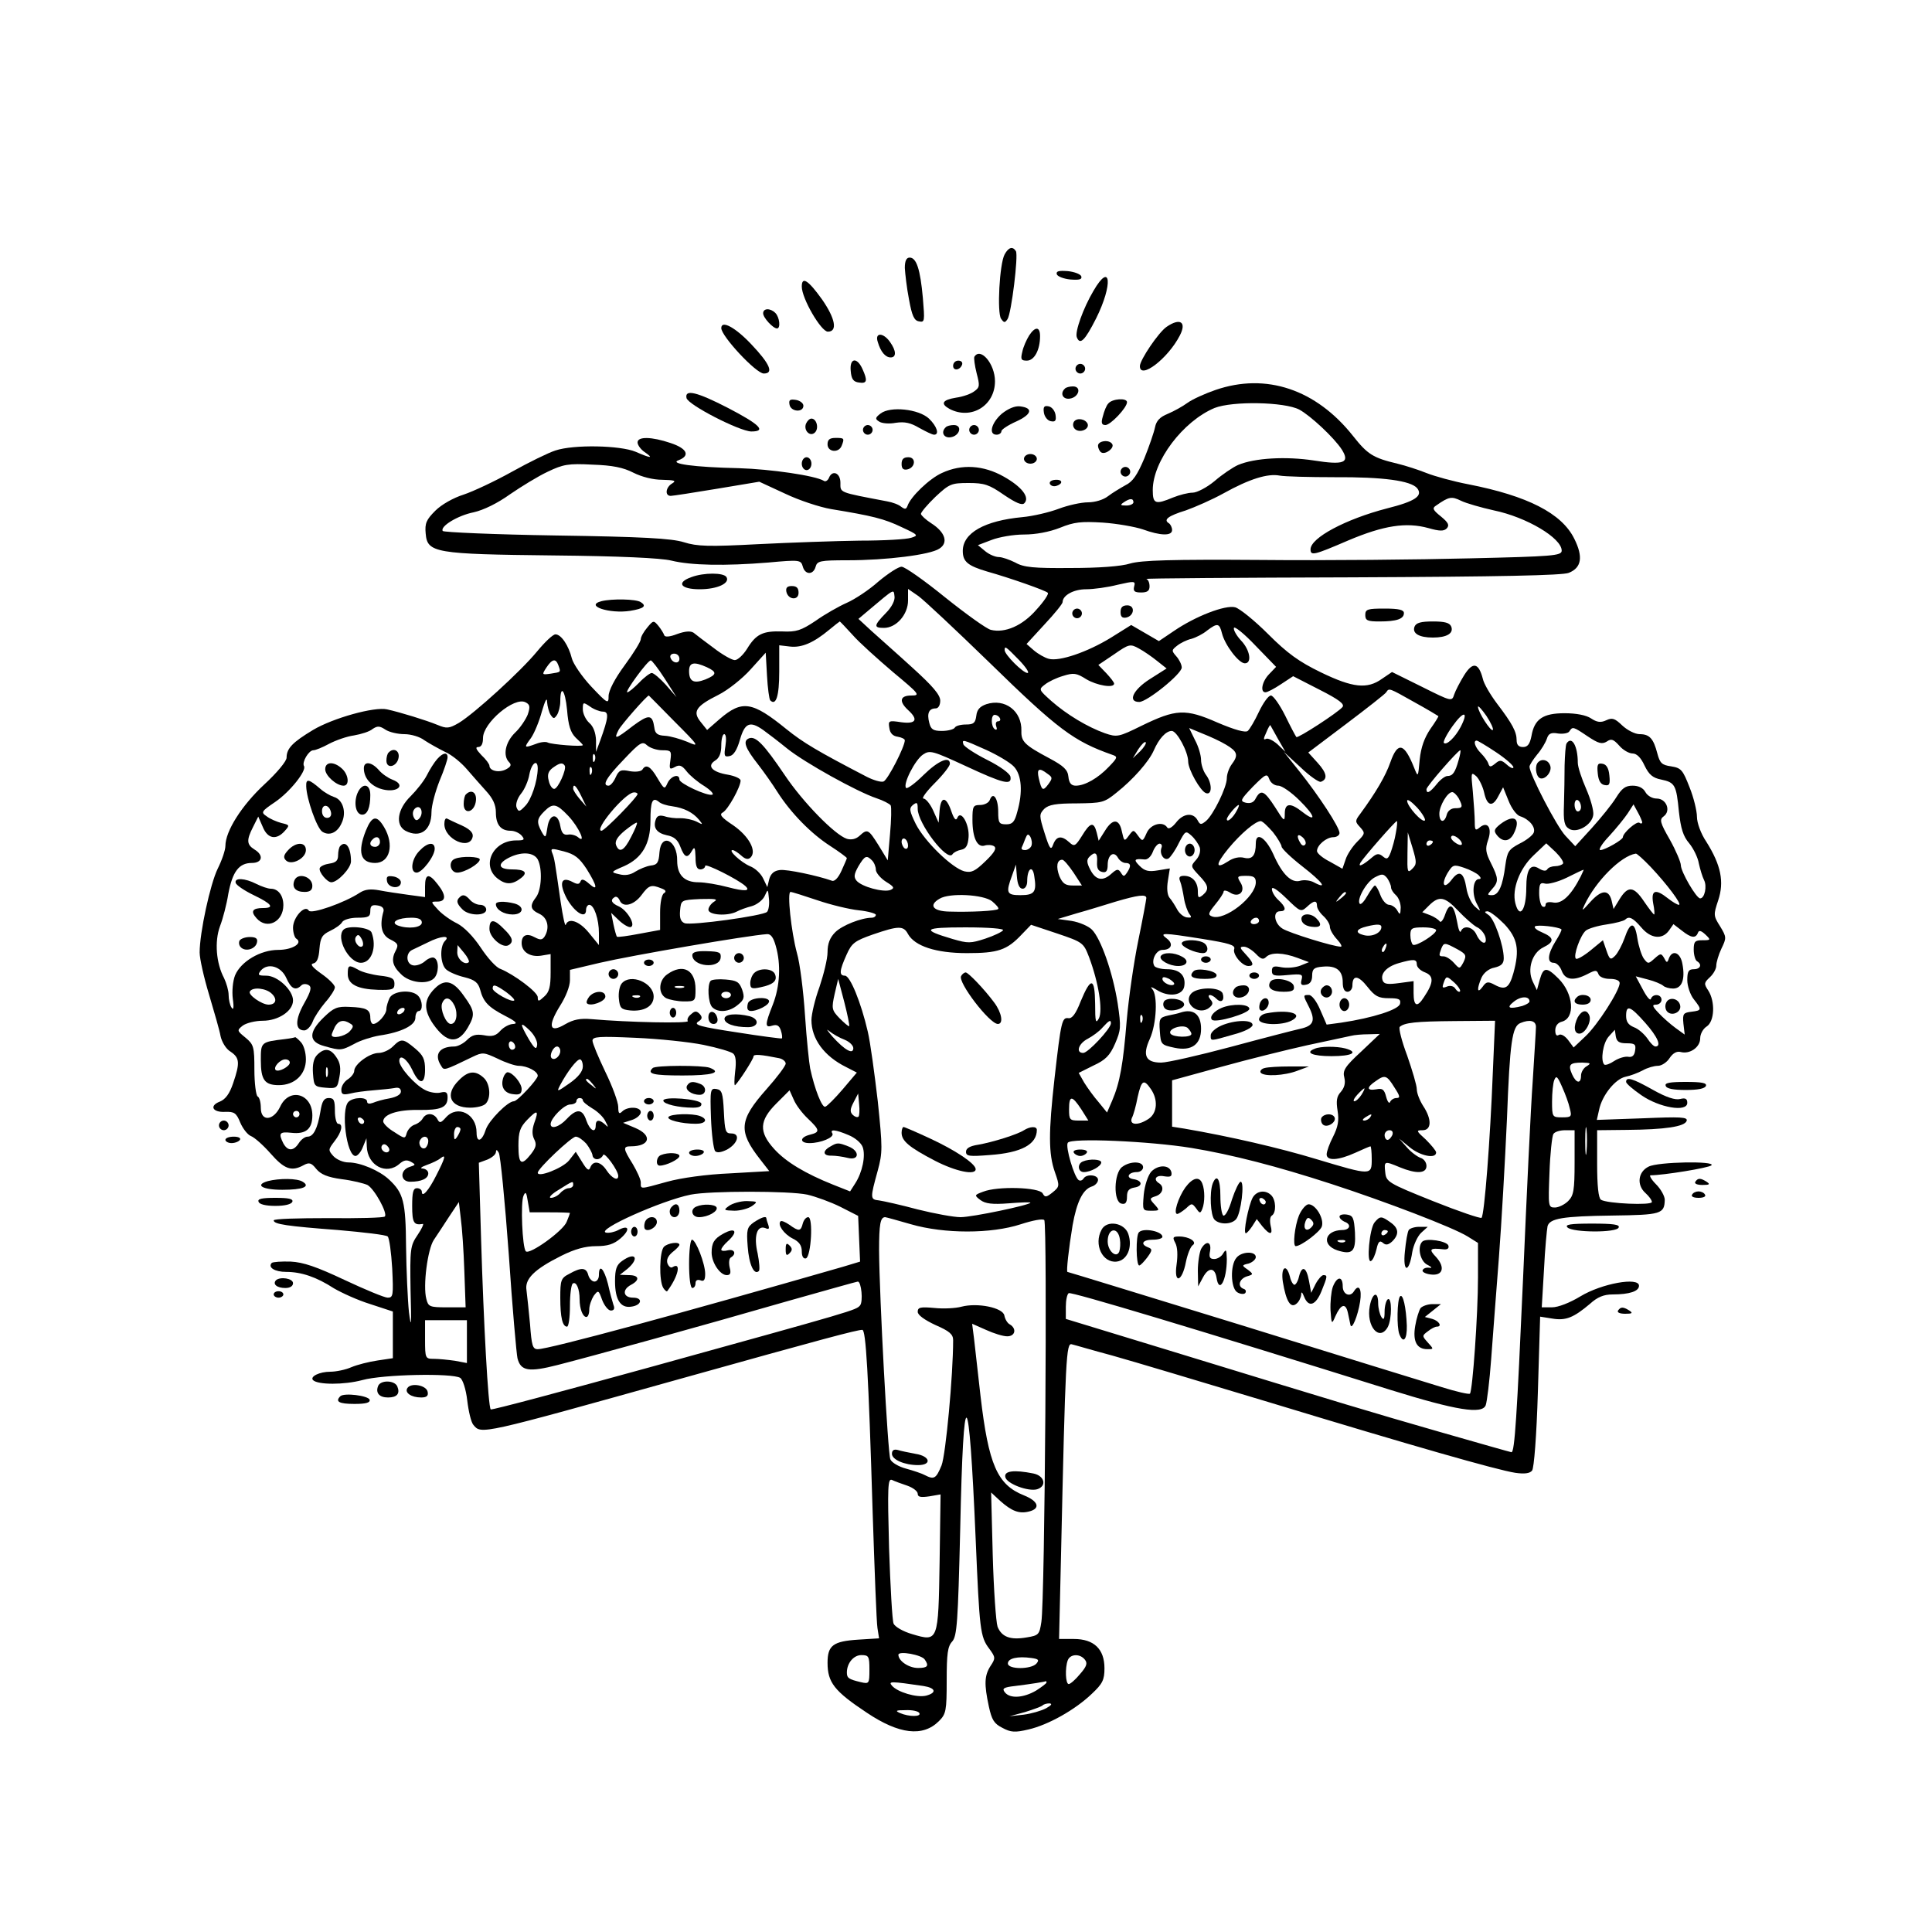 <?xml version="1.0" encoding="UTF-8" standalone="yes"?>
<svg version="1.0" xmlns="http://www.w3.org/2000/svg" width="450pt" height="450pt" viewBox="0 0 600 600" preserveAspectRatio="xMidYMid meet">
  <g transform="translate(0,600) scale(0.1,-0.1)" fill="#000000" stroke="none">
    <path d="M3120 5210 c-16 -29 -24 -182 -11 -200 9 -13 12 -13 20 -1 12 18 34
198 26 211 -10 16 -23 12 -35 -10z"/>
    <path d="M2810 5168 c1 -18 6 -62 13 -98 9 -50 16 -66 31 -68 18 -4 18 1 12
73 -8 89 -20 125 -41 125 -10 0 -15 -10 -15 -32z"/>
    <path d="M3282 5148 c3 -7 22 -14 42 -16 28 -2 37 0 34 10 -3 7 -22 14 -42 16
-28 2 -37 0 -34 -10z"/>
    <path d="M3396 5097 c-32 -54 -58 -127 -52 -144 10 -26 25 -11 60 58 53 106
46 179 -8 86z"/>
    <path d="M2490 5110 c0 -37 60 -140 81 -140 31 0 23 41 -18 100 -43 60 -63 73
-63 40z"/>
    <path d="M2370 5027 c0 -14 31 -47 43 -47 12 0 8 35 -5 48 -16 16 -38 15 -38
-1z"/>
    <path d="M3623 4985 c-25 -17 -83 -103 -83 -122 0 -43 87 23 124 95 22 42 1
56 -41 27z"/>
    <path d="M2240 4981 c0 -25 108 -141 132 -141 32 0 19 30 -39 91 -49 52 -93
76 -93 50z"/>
    <path d="M3196 4958 c-8 -13 -18 -35 -21 -50 -6 -24 -4 -28 14 -28 23 0 41 33
41 76 0 30 -15 31 -34 2z"/>
    <path d="M2726 4938 c9 -31 24 -48 40 -48 18 0 18 20 -2 48 -21 30 -48 30 -38
0z"/>
    <path d="M3026 4892 c-2 -4 1 -27 7 -51 10 -38 10 -44 -7 -56 -10 -8 -35 -17
-57 -20 -43 -7 -49 -19 -20 -35 67 -35 141 10 141 86 0 54 -45 107 -64 76z"/>
    <path d="M2642 4848 c2 -25 8 -34 26 -36 25 -4 27 6 10 43 -17 37 -40 33 -36
-7z"/>
    <path d="M2960 4864 c0 -17 22 -14 28 4 2 7 -3 12 -12 12 -9 0 -16 -7 -16 -16z"/>
    <path d="M3340 4855 c0 -8 7 -15 15 -15 8 0 15 7 15 15 0 8 -7 15 -15 15 -8 0
-15 -7 -15 -15z"/>
    <path d="M3775 4789 c-32 -11 -72 -29 -87 -40 -15 -11 -42 -26 -61 -34 -25
-10 -36 -22 -40 -42 -3 -15 -18 -59 -33 -96 -22 -52 -36 -73 -59 -84 -16 -9
-41 -24 -54 -34 -14 -11 -40 -19 -62 -19 -21 0 -62 -9 -91 -20 -29 -11 -80
-23 -113 -26 -117 -11 -185 -49 -185 -105 0 -33 15 -46 76 -64 71 -20 182 -59
188 -66 4 -3 -12 -27 -35 -52 -43 -50 -98 -74 -142 -63 -13 3 -77 49 -142 101
-64 52 -125 95 -135 95 -10 0 -42 -21 -72 -46 -29 -26 -73 -55 -98 -66 -25
-11 -69 -36 -97 -56 -45 -30 -60 -35 -103 -33 -61 2 -82 -8 -110 -54 -12 -19
-29 -35 -38 -35 -9 0 -39 17 -66 38 -27 20 -55 41 -62 47 -9 6 -26 5 -51 -4
-23 -9 -38 -10 -40 -4 -2 6 -10 19 -18 29 -15 18 -16 18 -35 -5 -11 -13 -20
-29 -20 -36 0 -7 -22 -43 -50 -81 -31 -42 -50 -79 -50 -96 0 -25 -3 -24 -54
30 -29 31 -56 71 -60 87 -10 40 -33 75 -51 75 -8 0 -33 -24 -57 -53 -51 -62
-195 -193 -243 -222 -31 -18 -38 -18 -67 -6 -34 14 -115 39 -156 48 -39 9
-168 -27 -230 -64 -63 -38 -82 -57 -82 -86 0 -11 -30 -47 -69 -83 -70 -65
-121 -145 -121 -191 0 -13 -11 -45 -24 -71 -23 -47 -56 -198 -56 -260 0 -19
13 -77 29 -130 16 -54 33 -112 36 -130 4 -18 17 -40 31 -48 28 -19 30 -34 8
-98 -11 -33 -24 -50 -41 -57 -34 -13 -23 -34 16 -32 28 1 35 -3 47 -33 8 -19
23 -38 33 -42 11 -4 38 -28 61 -54 43 -49 65 -57 102 -37 18 10 25 8 40 -11
14 -17 35 -26 79 -32 33 -4 69 -13 80 -18 22 -12 64 -89 54 -98 -4 -4 -83 -6
-176 -5 -93 0 -169 -2 -169 -7 0 -12 42 -18 200 -30 80 -7 149 -15 154 -20 5
-5 11 -49 14 -99 4 -84 3 -91 -14 -91 -10 0 -70 25 -134 55 -87 41 -128 55
-167 57 -29 1 -55 -1 -59 -4 -13 -14 9 -28 45 -28 47 0 94 -16 148 -51 24 -14
74 -37 113 -49 l70 -23 0 -72 0 -73 -47 -7 c-27 -4 -63 -13 -82 -21 -18 -8
-48 -14 -65 -14 -34 0 -64 -15 -54 -26 15 -15 97 -15 153 0 65 18 280 22 304
7 8 -5 18 -35 22 -70 4 -34 12 -68 19 -76 25 -30 17 -32 650 145 436 122 541
150 558 150 11 0 19 -132 32 -565 6 -181 12 -344 15 -361 l5 -32 -64 -4 c-79
-5 -96 -18 -96 -72 0 -61 21 -88 122 -155 100 -67 174 -76 224 -26 22 22 24
32 24 126 0 83 3 106 17 121 15 17 18 58 25 350 10 471 27 460 48 -32 12 -282
14 -303 42 -340 20 -27 20 -30 4 -54 -19 -30 -20 -56 -5 -126 9 -41 16 -53 42
-66 26 -14 39 -15 81 -5 61 14 145 61 197 111 33 31 39 43 39 79 0 60 -33 91
-95 91 l-46 0 6 257 c14 624 16 664 34 658 9 -2 66 -19 126 -35 61 -17 281
-83 490 -146 441 -134 703 -209 761 -218 28 -4 45 -2 52 7 6 7 14 109 18 245
l7 233 38 -6 c42 -7 66 3 117 46 23 21 43 29 70 29 53 0 82 10 82 27 0 28
-116 7 -182 -33 -33 -20 -69 -34 -88 -34 l-32 0 7 118 c3 64 9 124 11 134 7
24 46 31 202 33 151 2 161 5 162 49 0 11 -12 33 -27 48 -15 15 -22 28 -17 28
39 0 181 23 189 31 14 14 -166 11 -195 -4 -33 -16 -38 -57 -10 -82 11 -10 20
-22 20 -28 0 -11 -139 -5 -158 7 -8 5 -12 43 -12 112 l0 104 93 1 c117 1 179
10 185 28 4 12 -18 13 -137 8 l-142 -5 7 31 c9 45 50 96 82 103 15 3 39 12 54
20 14 8 35 14 47 14 11 0 28 11 36 24 10 15 22 22 34 19 29 -8 61 15 61 42 0
14 9 30 20 37 25 16 27 78 5 112 -14 21 -13 24 5 41 11 10 20 26 20 36 0 10 7
34 16 53 16 33 16 36 -4 69 -21 33 -21 36 -6 81 19 57 9 109 -37 182 -17 25
-29 59 -29 77 0 18 -10 60 -23 92 -21 54 -26 60 -57 65 -29 4 -35 10 -43 40
-12 46 -24 60 -55 60 -14 0 -38 12 -54 27 -23 22 -31 25 -50 16 -17 -8 -29 -6
-47 6 -15 10 -46 16 -82 16 -67 0 -94 -18 -103 -71 -5 -25 -12 -34 -26 -34
-14 0 -20 7 -20 21 0 26 -13 51 -61 114 -21 28 -41 62 -44 77 -13 50 -31 54
-58 11 -13 -21 -27 -48 -31 -60 -7 -22 -8 -22 -100 24 l-93 46 -31 -21 c-46
-33 -91 -28 -190 20 -68 33 -104 59 -164 119 -42 42 -88 79 -102 83 -31 8
-124 -28 -191 -74 l-46 -31 -43 25 -43 25 -64 -40 c-72 -44 -159 -74 -192 -65
-12 3 -33 15 -46 26 l-23 20 56 61 c31 33 56 64 56 69 0 21 34 40 73 40 23 0
67 6 98 14 53 12 56 12 51 -6 -3 -14 1 -18 22 -18 19 0 26 5 26 19 0 11 -4 21
-10 23 -5 2 281 4 637 5 461 2 656 6 675 14 40 16 45 50 17 106 -39 79 -145
133 -329 169 -47 9 -105 25 -130 35 -25 10 -65 23 -90 29 -76 18 -93 29 -138
86 -115 145 -270 197 -427 143z m260 -61 c35 -19 108 -87 132 -124 26 -41 7
-49 -87 -34 -86 13 -183 8 -235 -14 -16 -7 -50 -30 -73 -50 -24 -20 -55 -36
-68 -36 -14 0 -41 -7 -61 -15 -55 -23 -63 -20 -63 23 0 90 94 214 192 255 56
22 217 19 263 -5z m109 -210 c153 1 237 -11 257 -34 19 -24 -6 -41 -94 -63
-127 -33 -237 -91 -237 -127 0 -21 11 -18 118 28 109 46 179 57 248 38 35 -10
48 -10 57 -1 9 10 5 18 -18 37 -25 20 -28 26 -15 34 40 28 48 29 77 15 16 -8
62 -21 102 -30 102 -21 211 -86 211 -125 0 -16 -27 -18 -285 -24 -157 -4 -448
-7 -647 -5 -281 2 -373 -1 -408 -11 -28 -9 -98 -14 -185 -14 -115 -1 -146 2
-172 17 -18 9 -41 17 -51 17 -11 0 -30 8 -42 18 l-23 19 42 16 c23 9 68 17
101 17 37 0 79 8 112 21 44 18 66 20 133 16 44 -3 100 -13 124 -21 55 -20 91
-21 91 -2 0 8 -5 18 -10 21 -18 11 -2 23 53 40 28 10 81 33 117 53 81 45 137
62 174 55 16 -3 93 -5 170 -5z m-624 -78 c0 -5 -10 -10 -22 -10 -19 0 -20 2
-8 10 19 13 30 13 30 0z m-769 -344 c-38 -39 -38 -46 -6 -46 39 0 75 42 75 85
l0 36 32 -22 c18 -13 116 -105 218 -204 217 -212 265 -247 384 -289 18 -6 17
-9 -10 -37 -34 -36 -75 -59 -103 -59 -14 0 -21 8 -23 28 -2 21 -14 33 -59 57
-77 41 -88 52 -87 85 2 62 -51 102 -109 83 -20 -7 -29 -17 -31 -36 -3 -22 -8
-27 -32 -27 -16 0 -32 -4 -35 -10 -3 -5 -21 -10 -40 -10 -27 0 -34 5 -39 25
-8 30 -1 45 20 45 8 0 14 10 14 24 0 18 -23 45 -87 103 -47 43 -105 94 -127
114 l-40 37 32 27 c82 69 77 66 80 43 2 -12 -8 -33 -27 -52z m-103 -68 c20
-23 77 -74 125 -115 83 -69 86 -73 57 -73 -35 0 -39 -18 -10 -45 33 -30 25
-44 -21 -38 -39 6 -41 5 -37 -18 2 -16 11 -25 26 -27 12 -2 22 -7 22 -11 0
-20 -53 -123 -66 -128 -8 -3 -31 4 -51 14 -156 81 -199 107 -250 148 -107 87
-138 92 -208 32 l-39 -34 -20 25 c-26 32 -15 49 55 84 30 15 75 51 100 79 l47
52 4 -71 c2 -39 7 -74 10 -77 18 -18 28 13 28 89 l0 82 34 -4 c36 -4 73 12
121 52 17 14 31 25 33 26 1 0 19 -19 40 -42z m1147 5 c9 -36 52 -93 71 -93 23
0 16 42 -12 71 -14 15 -24 33 -22 39 2 6 32 -18 67 -55 l64 -66 -22 -23 c-22
-23 -28 -56 -11 -56 6 0 27 11 48 25 l38 25 82 -42 c61 -31 79 -45 71 -54 -14
-17 -139 -98 -143 -93 -2 2 -18 32 -35 67 -17 34 -37 62 -44 62 -8 0 -24 -23
-37 -50 -13 -28 -29 -55 -35 -60 -7 -6 -40 3 -94 26 -100 44 -129 42 -236 -10
-71 -35 -76 -36 -114 -23 -53 19 -117 57 -166 100 -39 35 -40 36 -20 51 11 9
36 21 57 27 32 10 41 9 71 -10 33 -20 87 -29 87 -14 0 4 -11 18 -24 32 l-25
26 49 33 c46 32 50 33 77 18 15 -8 41 -26 57 -39 l29 -23 -52 -33 c-52 -33
-70 -71 -33 -71 24 0 132 87 132 107 0 9 -8 25 -17 35 -15 17 -15 19 3 33 10
8 30 18 44 21 14 4 36 15 49 26 32 24 38 23 46 -9z m-630 -83 c21 -22 33 -40
26 -40 -14 0 -71 57 -71 71 0 14 3 12 45 -31z m-1055 4 c0 -17 -22 -14 -28 4
-2 7 3 12 12 12 9 0 16 -7 16 -16z m-376 -20 c8 -22 9 -21 -23 -26 -28 -4 -29
-4 -14 19 18 27 29 29 37 7z m330 -41 l37 -58 -33 38 c-18 20 -38 37 -44 37
-5 0 -23 -13 -39 -30 -16 -16 -32 -30 -37 -30 -9 0 63 99 73 99 3 1 23 -25 43
-56z m131 35 c32 -15 32 -23 -4 -38 -36 -14 -51 -7 -51 26 0 27 15 30 55 12z
m-407 -219 c12 -11 22 -21 22 -23 0 -6 -98 2 -109 8 -5 3 -21 2 -36 -4 -38
-14 -39 -13 -16 18 11 16 26 53 34 83 10 34 16 45 16 29 1 -14 6 -32 11 -40 9
-13 11 -13 20 0 5 8 10 27 10 41 0 55 15 37 21 -25 4 -50 11 -71 27 -87z
m2605 110 c40 -22 73 -42 74 -43 1 -1 -10 -19 -25 -40 -18 -27 -29 -56 -33
-95 -5 -55 -5 -56 -17 -26 -31 78 -51 83 -74 18 -15 -43 -45 -94 -94 -161 -16
-21 -16 -24 0 -41 16 -18 16 -20 -9 -45 -14 -14 -31 -39 -36 -55 l-10 -29 -39
22 c-22 11 -40 26 -40 33 0 18 29 43 51 43 10 0 19 6 19 13 0 18 -65 117 -125
192 l-48 60 52 -48 c28 -27 57 -47 63 -45 22 8 19 27 -10 59 l-29 32 118 89
c65 49 121 93 124 98 9 14 8 14 88 -31z m-2298 -60 c77 -77 78 -80 40 -63 -22
9 -53 18 -70 19 -23 1 -31 7 -33 26 -6 41 -17 41 -66 5 -54 -42 -61 -44 -45
-13 8 16 88 107 94 107 0 0 36 -36 80 -81z m-456 22 c-6 -15 -23 -41 -39 -56
-31 -30 -39 -72 -19 -92 8 -8 6 -14 -9 -22 -22 -12 -52 -5 -52 11 0 5 -11 20
-25 33 -16 17 -20 25 -10 25 10 0 15 10 15 28 0 47 97 129 132 111 14 -7 15
-14 7 -38z m233 9 c20 0 18 -18 -8 -90 l-13 -35 0 36 c-1 23 -8 43 -21 54 -11
10 -20 29 -20 42 0 23 1 23 22 9 12 -9 31 -16 40 -16z m2764 -57 c-6 -6 -46
56 -46 72 0 5 12 -8 26 -28 14 -21 23 -41 20 -44z m-100 9 c-17 -32 -44 -58
-52 -49 -3 3 9 27 27 52 35 49 51 47 25 -3z m-1431 28 c3 -5 1 -10 -5 -10 -7
0 -9 -7 -6 -16 3 -8 2 -12 -4 -9 -13 8 -13 45 -1 45 6 0 13 -4 16 -10z m-1849
-50 c20 0 48 -8 62 -19 15 -10 44 -26 64 -36 21 -9 51 -34 68 -54 17 -20 44
-50 60 -68 21 -23 30 -43 30 -66 0 -38 15 -57 46 -57 12 0 27 -7 34 -15 11
-13 8 -15 -17 -15 -72 0 -110 -78 -57 -119 25 -19 45 -19 72 2 22 17 13 27
-28 27 -45 0 -47 19 -4 39 38 17 72 13 84 -8 15 -29 12 -94 -5 -117 -21 -27
-18 -39 10 -52 26 -12 33 -44 16 -71 -7 -10 -13 -11 -30 -2 -25 14 -41 7 -41
-18 0 -27 26 -44 60 -39 l30 5 0 -57 c0 -44 -4 -61 -20 -75 -17 -16 -20 -16
-20 -2 0 16 -74 71 -116 88 -13 4 -40 34 -61 66 -24 36 -52 64 -73 75 -19 9
-46 28 -59 42 -24 26 -24 26 -3 26 28 0 28 20 1 54 -27 35 -39 33 -39 -7 l0
-33 -52 7 c-29 4 -70 10 -90 14 -27 5 -44 3 -60 -7 -48 -32 -152 -68 -159 -56
-12 20 -49 -21 -49 -53 0 -15 5 -31 10 -34 22 -14 -12 -35 -56 -35 -55 0 -116
-36 -134 -79 -7 -18 -10 -49 -7 -73 4 -27 2 -37 -4 -27 -5 7 -9 25 -9 39 0 14
-7 37 -14 52 -25 47 -30 114 -13 161 9 23 21 69 26 101 13 69 33 96 73 96 33
0 38 24 8 42 -24 15 -25 29 -4 70 l16 32 14 -32 c15 -37 42 -42 68 -13 16 18
16 19 -10 25 -15 4 -36 13 -46 21 -18 12 -17 15 26 44 47 32 99 98 90 112 -7
12 15 49 29 49 7 0 29 9 49 20 21 11 55 23 77 26 23 4 49 12 58 20 15 10 22
10 40 -2 12 -8 39 -14 59 -14z m1114 13 c14 -10 48 -36 75 -58 55 -44 217
-134 277 -154 21 -7 40 -17 44 -22 3 -5 2 -46 -2 -90 l-7 -81 -28 46 c-32 51
-35 53 -60 30 -11 -10 -25 -13 -39 -9 -37 12 -136 113 -193 198 -65 96 -90
122 -111 114 -20 -8 -12 -30 29 -82 17 -22 44 -60 59 -84 42 -66 105 -130 164
-168 28 -18 52 -36 52 -38 0 -2 -8 -20 -17 -40 -10 -22 -22 -34 -30 -30 -42
15 -139 36 -161 33 -18 -2 -28 -11 -33 -28 l-6 -25 -13 27 c-7 15 -25 32 -41
38 -28 12 -69 50 -54 50 5 0 17 -8 27 -17 13 -12 22 -13 29 -6 20 20 -5 66
-54 100 -38 25 -44 34 -32 40 16 9 55 79 55 99 0 6 -17 14 -39 18 -49 8 -67
27 -40 44 13 8 19 23 19 47 0 19 4 35 9 35 6 0 7 -16 4 -36 -5 -31 -4 -36 13
-32 12 2 23 19 32 51 15 52 31 59 72 30z m1599 -28 l23 -40 -25 24 c-14 12
-30 20 -36 16 -8 -4 -7 2 1 19 6 15 12 25 13 24 1 -2 12 -21 24 -43z m-161
-18 c35 -21 39 -32 17 -61 -8 -11 -15 -30 -15 -43 0 -28 -42 -114 -65 -133
-15 -12 -18 -12 -26 3 -14 25 -45 21 -67 -8 -12 -15 -23 -21 -27 -15 -13 21
-52 11 -64 -17 -12 -27 -13 -27 -27 -8 -14 19 -14 19 -29 -1 -13 -18 -14 -17
-21 14 -8 40 -29 41 -53 1 l-19 -30 -6 25 c-9 35 -20 33 -46 -10 -20 -32 -24
-34 -39 -20 -24 22 -40 20 -50 -6 -7 -20 -11 -16 -27 35 -17 54 -17 58 -1 75
14 13 36 17 101 17 78 1 85 2 123 33 52 41 101 97 116 131 16 37 38 61 56 61
16 0 51 -65 51 -95 0 -25 38 -92 55 -98 20 -8 20 31 0 57 -8 11 -15 32 -15 46
0 14 -8 42 -19 62 l-18 37 41 -17 c23 -9 56 -24 74 -35z m1123 26 c33 -22 44
-25 59 -16 14 10 21 7 39 -13 11 -13 30 -24 41 -24 13 0 26 -13 37 -37 14 -29
26 -39 52 -44 43 -9 47 -17 55 -100 6 -52 13 -76 32 -98 13 -16 27 -44 30 -63
4 -18 11 -41 16 -51 10 -19 2 -57 -12 -57 -12 0 -60 83 -60 103 0 9 -15 45
-34 79 -31 54 -33 63 -19 73 23 17 8 55 -22 55 -14 0 -29 9 -35 20 -7 13 -21
20 -40 20 -22 0 -33 -8 -51 -37 -13 -21 -47 -63 -75 -94 l-52 -57 -30 32 c-27
28 -112 192 -112 215 0 5 11 22 24 38 13 15 26 37 30 49 5 16 13 20 35 16 16
-2 32 1 35 7 10 15 11 15 57 -16z m-2874 -43 c27 0 29 -2 25 -31 -4 -28 -3
-30 14 -21 14 8 22 5 36 -13 10 -13 35 -34 55 -46 20 -13 31 -25 25 -27 -16
-5 -102 35 -102 47 0 20 -27 11 -37 -11 -9 -20 -10 -20 -31 15 -22 38 -36 45
-47 27 -4 -6 -21 -8 -39 -5 -28 6 -34 3 -44 -19 -6 -14 -16 -26 -22 -26 -21 0
-8 24 47 81 51 54 58 58 73 44 9 -8 30 -15 47 -15z m1006 1 c35 -16 74 -39 86
-52 24 -26 28 -79 10 -141 -8 -31 -15 -38 -34 -38 -22 0 -25 4 -25 39 0 42
-16 64 -26 37 -3 -9 -17 -16 -30 -16 -22 0 -24 -4 -24 -46 0 -56 15 -87 38
-80 9 3 23 2 29 -2 9 -6 2 -19 -26 -46 -33 -32 -44 -37 -66 -32 -38 10 -123
92 -151 147 -20 41 -21 49 -9 59 13 10 15 8 15 -12 0 -45 92 -166 108 -141 4
6 16 12 27 14 15 3 21 13 23 39 3 40 -24 87 -35 60 -4 -10 -10 -4 -18 19 -16
48 -33 50 -37 4 l-3 -38 -17 38 c-9 20 -23 37 -30 37 -7 0 9 22 35 48 26 26
47 53 47 60 0 25 -36 10 -82 -35 -26 -26 -51 -44 -54 -40 -11 11 28 88 53 104
21 14 30 11 132 -36 118 -55 144 -61 139 -33 -2 10 -32 32 -72 52 -38 19 -71
41 -74 48 -5 17 -3 16 71 -17z m478 -4 l-23 -22 17 28 c10 15 20 25 23 22 3
-3 -5 -16 -17 -28z m1105 -3 c30 -20 54 -41 54 -47 0 -5 -9 -2 -20 8 -17 15
-22 16 -36 4 -15 -12 -18 -12 -22 0 -2 7 -13 22 -23 32 -18 18 -25 39 -13 39
3 0 30 -16 60 -36z m-116 -24 c-11 -40 -19 -50 -35 -50 -7 0 -22 -11 -33 -25
-21 -26 -32 -32 -32 -16 0 9 98 121 105 121 2 0 0 -13 -5 -30z m-2683 -2 c-3
-8 -6 -5 -6 6 -1 11 2 17 5 13 3 -3 4 -12 1 -19z m-177 -25 c-1 -40 -20 -97
-39 -116 -18 -19 -21 -19 -27 -4 -3 9 2 27 14 42 11 13 23 41 26 60 7 36 26
49 26 18z m84 9 c6 -11 -21 -72 -33 -72 -6 0 -14 11 -17 26 -5 18 -1 29 12 39
22 16 31 18 38 7z m83 -24 c-3 -8 -6 -5 -6 6 -1 11 2 17 5 13 3 -3 4 -12 1
-19z m1416 -1 c16 -11 16 -14 3 -32 -17 -23 -21 -21 -30 18 -7 30 1 34 27 14z
m717 -37 c11 0 41 -21 66 -46 49 -48 54 -71 8 -35 -37 29 -54 27 -54 -6 0 -26
-2 -25 -30 20 -33 51 -44 57 -60 28 -6 -13 -16 -17 -31 -14 -19 5 -17 9 22 50
40 40 44 42 51 23 4 -11 16 -20 28 -20z m639 -21 c9 -42 26 -47 44 -12 l15 28
17 -42 c9 -23 25 -45 36 -48 28 -9 49 -34 42 -51 -3 -8 -23 -24 -44 -34 -34
-18 -38 -25 -44 -67 -8 -64 -21 -93 -41 -93 -16 0 -16 1 -1 18 22 24 21 34 -3
82 -16 32 -18 44 -9 70 14 39 -1 61 -26 40 -13 -11 -15 -8 -15 17 0 17 -3 59
-6 94 -6 60 -6 63 11 48 9 -9 20 -32 24 -50z m-2804 -11 l16 -33 -21 24 c-11
13 -20 27 -20 32 0 18 10 8 25 -23z m175 6 c0 -9 -102 -114 -112 -114 -25 0
72 117 100 119 6 1 12 -2 12 -5z m2550 -13 c14 -27 13 -31 -11 -31 -12 0 -23
-8 -26 -20 -7 -27 -23 -25 -23 3 0 24 25 67 40 67 5 0 14 -9 20 -19z m-2442
-25 c36 -5 64 -19 83 -42 13 -16 12 -16 -7 -6 -12 6 -34 11 -50 11 -16 -1 -39
2 -50 6 -15 4 -23 2 -27 -9 -10 -26 2 -43 34 -50 22 -4 34 -14 42 -36 13 -34
22 -37 36 -12 8 14 10 10 11 -20 0 -27 4 -38 15 -38 8 0 15 5 15 11 0 9 100
-41 124 -62 19 -17 -1 -18 -54 -4 -30 8 -71 15 -91 15 -44 0 -66 23 -66 67 1
64 -50 88 -55 26 -2 -32 -7 -39 -27 -41 -14 -2 -35 -11 -48 -19 -15 -10 -32
-13 -50 -8 -27 6 -27 7 15 25 56 25 82 69 82 141 0 60 6 75 26 59 6 -6 25 -12
42 -14z m2337 -44 c-8 -8 -55 44 -55 61 0 7 14 -3 31 -21 17 -19 27 -37 24
-40z m-2660 14 c33 -35 57 -89 30 -66 -7 6 -22 10 -31 8 -14 -2 -20 5 -24 27
-7 42 -34 39 -40 -5 -5 -33 -6 -34 -18 -13 -16 30 -15 40 8 63 27 27 38 25 75
-14z m2075 15 c-11 -21 -30 -37 -30 -25 0 8 30 44 37 44 2 0 -1 -9 -7 -19z
m1260 -34 c0 -5 -4 -6 -9 -2 -9 5 -51 -32 -51 -45 0 -8 -56 -40 -70 -40 -7 0
5 20 27 43 22 24 48 56 58 71 l18 28 13 -24 c7 -12 13 -27 14 -31z m-3140 -46
c-22 -44 -37 -51 -47 -25 -4 12 5 26 28 45 19 15 35 26 37 24 2 -2 -6 -21 -18
-44z m1993 15 c15 -19 27 -40 27 -45 0 -6 29 -34 65 -62 63 -49 80 -73 35 -49
-11 6 -30 8 -41 5 -28 -9 -57 19 -85 83 -24 52 -54 70 -54 33 0 -38 -11 -51
-36 -45 -15 4 -34 0 -50 -11 -40 -26 -40 -10 1 40 39 47 83 84 100 85 6 0 22
-16 38 -34z m382 -2 c-3 -20 -11 -47 -16 -61 -8 -21 -12 -23 -24 -13 -12 10
-19 10 -33 -2 -29 -25 -46 -33 -37 -17 11 18 108 129 113 129 2 0 1 -16 -3
-36z m-609 -46 c3 -12 -1 -27 -12 -39 -17 -19 -16 -20 9 -47 31 -32 33 -44 12
-62 -13 -10 -15 -9 -15 12 0 29 -17 48 -43 48 -14 0 -17 -5 -12 -17 4 -10 9
-34 12 -53 3 -19 11 -41 17 -49 8 -10 6 -12 -9 -10 -11 2 -24 14 -30 26 -6 11
-16 27 -23 35 -7 9 -9 29 -5 53 l6 38 -37 -6 c-29 -5 -41 -2 -57 14 -19 19
-17 23 14 20 10 -2 21 8 27 23 5 14 15 26 21 26 6 0 9 -6 6 -13 -7 -19 8 -41
22 -33 6 4 21 25 32 48 20 38 21 39 39 23 11 -10 22 -26 26 -37z m-523 5 c-3
-7 -12 -13 -20 -13 -8 0 -12 3 -10 8 2 4 7 16 11 27 6 15 9 17 16 6 4 -8 6
-20 3 -28z m851 5 c-4 -6 -10 -5 -15 3 -14 22 -10 33 6 19 8 -7 12 -17 9 -22z
m332 -76 c-15 -15 -16 -11 -15 48 l1 65 15 -49 c13 -44 13 -50 -1 -64z m154
77 c0 -5 -9 -4 -19 3 -11 7 -17 16 -14 20 5 10 33 -10 33 -23z m-1720 -5 c0
-8 -4 -12 -10 -9 -5 3 -10 13 -10 21 0 8 5 12 10 9 6 -3 10 -13 10 -21z m1630
12 c0 -3 -4 -8 -10 -11 -5 -3 -10 -1 -10 4 0 6 5 11 10 11 6 0 10 -2 10 -4z
m404 -68 c-3 -4 -14 -8 -24 -8 -10 0 -22 -4 -25 -10 -4 -6 -13 -5 -26 3 -26
16 -39 -3 -39 -60 0 -69 -21 -99 -34 -48 -11 44 13 107 56 148 l40 38 29 -27
c15 -15 26 -31 23 -36z m-3032 -17 c33 -53 36 -71 7 -45 -16 14 -23 15 -26 7
-4 -10 -10 -10 -25 -2 -36 19 -43 -4 -17 -53 25 -43 59 -63 59 -34 0 9 5 16
10 16 15 0 30 -45 30 -88 l0 -37 -31 38 c-30 37 -64 48 -72 25 -2 -7 -9 25
-16 72 -18 125 -19 134 -26 151 -6 15 -2 15 36 5 34 -9 48 -20 71 -55z m1585
22 c-1 -19 3 -28 16 -31 12 -3 17 3 17 22 0 31 19 45 32 22 5 -9 16 -16 23
-16 17 0 19 -9 5 -30 -9 -13 -11 -13 -19 0 -8 12 -12 12 -29 -3 -27 -25 -49
-21 -66 12 -11 21 -12 31 -3 40 18 18 26 13 24 -16z m1719 -15 c51 -54 99
-118 88 -118 -5 0 -20 9 -34 20 -39 31 -53 26 -46 -15 4 -19 5 -35 3 -35 -2 0
-16 18 -31 40 -32 48 -50 50 -76 8 l-19 -31 -6 26 c-9 36 -32 34 -67 -5 -25
-28 -27 -29 -17 -8 35 74 113 152 159 159 3 1 24 -18 46 -41z m-2418 20 c7 -7
12 -20 12 -29 0 -9 14 -26 31 -37 26 -16 28 -20 14 -26 -22 -8 -89 10 -105 29
-9 11 -8 20 6 45 20 33 25 35 42 18z m626 -38 l26 -40 -29 0 c-22 0 -31 6 -41
29 -11 29 -8 51 9 51 5 0 20 -18 35 -40z m1258 -8 c8 -8 8 -12 1 -12 -18 0
-23 -43 -8 -74 15 -29 15 -29 -5 -11 -11 10 -23 36 -26 57 -8 49 -22 57 -45
27 -24 -32 -35 -18 -14 19 17 27 19 28 52 17 18 -6 39 -17 45 -23z m-1416 -42
c8 0 14 10 14 23 0 40 17 52 22 16 8 -49 1 -59 -43 -59 -43 0 -46 7 -26 61
l12 34 3 -37 c2 -25 8 -38 18 -38z m1733 38 c-30 -59 -58 -85 -84 -81 -15 3
-25 1 -25 -6 0 -7 -4 -9 -10 -6 -5 3 -10 22 -10 41 0 29 3 34 18 30 9 -3 40 5
67 18 28 14 51 25 53 25 1 1 -3 -9 -9 -21z m-589 -34 c0 -6 7 -17 15 -24 8 -7
15 -24 15 -39 -1 -22 -2 -24 -11 -8 -5 9 -17 17 -25 17 -9 0 -21 14 -27 30 -6
17 -14 30 -17 30 -3 0 -13 -14 -23 -31 -10 -18 -20 -29 -24 -26 -11 12 20 68
46 82 23 12 27 12 39 -2 6 -9 12 -22 12 -29z m-420 16 c0 -45 -97 -121 -136
-106 -13 5 -12 10 10 37 14 17 26 35 26 40 0 5 9 4 20 -3 28 -18 50 4 32 32
-11 18 -10 20 18 20 23 0 30 -4 30 -20z m-1846 -19 c14 -5 16 -10 8 -15 -7 -4
-12 -30 -12 -60 l0 -54 -65 -12 c-36 -7 -67 -11 -69 -9 -2 2 -7 20 -11 39 l-7
35 25 -24 c14 -13 30 -22 36 -20 16 6 -11 52 -37 64 -23 10 -28 20 -13 29 5 3
11 -1 15 -9 9 -25 44 -17 68 15 23 31 30 34 62 21z m2004 -58 c22 21 32 22 32
4 0 -8 9 -22 20 -32 11 -10 20 -25 20 -33 0 -9 10 -26 22 -39 12 -13 17 -23
12 -23 -23 0 -161 43 -181 56 -26 16 -31 54 -8 54 21 0 19 13 -5 35 -11 10
-20 25 -20 34 0 9 16 -1 45 -29 42 -41 45 -43 63 -27z m-1676 -15 c-12 -12
-236 -43 -256 -35 -12 5 -16 16 -14 39 3 33 3 33 63 36 46 1 56 0 43 -8 -10
-6 -18 -18 -18 -25 0 -17 59 -21 88 -6 9 5 31 13 47 17 17 5 35 20 40 32 10
22 10 22 13 -9 2 -17 -1 -36 -6 -41z m157 36 c41 -14 99 -28 128 -31 29 -3 53
-10 53 -14 0 -5 -6 -9 -12 -9 -33 0 -93 -24 -114 -45 -17 -17 -24 -36 -24 -62
0 -21 -12 -69 -25 -108 -14 -38 -25 -85 -25 -103 0 -58 39 -112 108 -146 l33
-17 -44 -52 c-24 -28 -48 -52 -54 -54 -10 -4 -33 54 -47 119 -3 15 -11 89 -16
165 -5 76 -16 163 -25 193 -18 67 -31 190 -20 190 5 0 42 -12 84 -26z m1641
22 c0 -2 -8 -10 -17 -17 -16 -13 -17 -12 -4 4 13 16 21 21 21 13z m-1099 -25
c13 -11 22 -21 19 -24 -6 -6 -85 -10 -152 -8 -51 1 -65 20 -30 40 31 19 137
13 163 -8z m479 10 c0 -4 -11 -64 -25 -132 -14 -68 -30 -180 -36 -249 -11
-135 -21 -192 -45 -248 l-16 -37 -26 32 c-15 17 -35 45 -45 61 l-17 30 46 23
c37 17 51 31 67 68 18 42 19 51 8 125 -15 95 -52 201 -80 229 -11 11 -39 23
-63 27 l-43 6 60 18 c33 9 87 26 120 36 68 20 95 24 95 11z m969 -40 c20 -21
46 -44 57 -50 12 -5 24 -20 27 -31 7 -28 -15 -21 -28 8 -11 24 -40 30 -48 10
-3 -7 -8 6 -12 30 -10 54 -23 62 -37 22 -6 -18 -14 -27 -17 -21 -4 5 -17 14
-30 19 l-24 9 21 21 c31 31 49 28 91 -17z m-3338 -1 c-13 -45 -6 -75 22 -88
22 -11 25 -16 17 -32 -16 -29 -12 -49 15 -75 26 -27 82 -34 103 -13 15 15 16
55 1 63 -5 4 -19 -1 -29 -10 -10 -9 -27 -15 -37 -13 -22 4 -24 38 -3 48 8 4
30 14 48 23 41 21 72 23 54 5 -17 -17 -15 -73 4 -89 9 -8 35 -19 57 -24 32 -8
42 -17 48 -38 10 -39 26 -55 78 -82 33 -17 40 -24 25 -25 -11 0 -29 -9 -40
-21 -14 -16 -26 -19 -51 -14 -25 4 -37 1 -53 -15 -11 -11 -29 -20 -39 -20 -47
0 -64 -25 -41 -60 9 -15 7 -16 98 28 31 15 35 14 78 -6 24 -12 54 -22 65 -22
26 0 59 -17 59 -31 0 -11 -63 -79 -74 -79 -19 0 -77 -59 -87 -87 -12 -38 -29
-44 -29 -10 0 58 -59 87 -95 47 -16 -18 -20 -19 -27 -5 -11 19 -34 20 -45 2
-4 -8 -16 -17 -26 -20 -11 -4 -21 -16 -24 -26 -5 -18 -6 -18 -38 3 -19 11 -34
26 -35 33 0 22 44 37 110 36 70 -1 90 8 90 39 0 16 -5 19 -22 15 -11 -3 -33 0
-48 8 -33 17 -80 71 -80 90 0 23 24 7 40 -27 22 -48 40 -47 40 0 0 33 -6 45
-31 66 -37 31 -43 32 -69 6 -11 -11 -31 -20 -44 -20 -28 0 -76 -35 -76 -56 0
-7 -9 -19 -20 -26 -11 -7 -20 -21 -20 -32 0 -15 5 -17 28 -12 15 4 47 8 72 10
25 2 54 5 65 7 13 3 20 -1 20 -11 0 -9 -14 -17 -35 -21 -19 -3 -43 -10 -52
-14 -11 -4 -18 -3 -18 4 0 15 -43 14 -58 -1 -24 -24 -6 -168 22 -168 6 0 17
12 23 28 l11 27 1 -25 c2 -60 61 -91 102 -54 13 11 22 13 35 6 16 -9 15 -10
-4 -16 -31 -10 -29 -46 2 -46 35 0 56 10 56 26 0 8 -8 14 -17 15 -10 0 -5 5
12 11 17 6 36 15 43 21 18 14 15 2 -13 -53 -24 -48 -45 -71 -45 -51 0 6 -7 11
-15 11 -12 0 -15 -13 -15 -55 0 -52 5 -61 33 -56 4 1 -3 -15 -16 -34 -23 -34
-24 -42 -22 -173 3 -108 2 -122 -5 -67 -4 39 -8 130 -9 203 -1 141 -8 167 -53
209 -30 28 -89 53 -126 53 -16 0 -37 9 -47 20 -16 18 -16 20 4 46 22 28 28 54
11 54 -5 0 -10 18 -10 40 0 33 -3 40 -19 40 -15 0 -21 -10 -26 -42 -9 -54 -22
-78 -40 -78 -8 0 -20 -9 -27 -20 -16 -25 -34 -26 -48 -1 -16 32 -12 37 25 33
45 -5 65 12 65 54 0 68 -72 88 -100 27 -21 -44 -60 -47 -60 -4 0 17 -4 33 -10
36 -5 3 -10 41 -10 83 0 71 -2 78 -27 99 -27 22 -28 23 -9 38 11 8 39 15 62
15 48 0 94 30 94 63 0 32 -48 77 -83 77 -25 0 -28 2 -17 16 22 25 63 13 79
-23 15 -34 29 -41 47 -23 5 5 15 5 22 1 11 -6 8 -19 -14 -58 -28 -50 -28 -83
1 -83 8 0 20 12 26 27 5 14 23 41 39 60 17 19 30 40 30 47 0 7 -19 26 -42 42
-28 20 -36 30 -25 32 11 2 17 16 19 45 3 35 8 44 33 56 17 8 34 20 38 28 5 7
25 13 47 13 34 0 40 3 40 21 0 16 5 20 23 17 14 -2 20 -9 18 -18z m3481 -40
c41 -44 48 -79 28 -152 -13 -46 -25 -54 -57 -37 -22 12 -27 11 -39 -6 -17 -23
-18 -6 -3 29 7 15 23 28 40 31 21 5 29 12 29 29 0 40 -30 125 -48 135 -12 8
-13 10 -3 11 8 0 31 -18 53 -40z m-3362 5 c0 -16 -43 -21 -75 -9 -24 10 1 24
43 24 22 0 32 -5 32 -15z m2600 5 c0 -5 -7 -10 -16 -10 -8 0 -12 5 -9 10 3 6
10 10 16 10 5 0 9 -4 9 -10z m1187 -20 c29 -35 65 -39 86 -10 l14 20 26 -20
c29 -23 43 -25 50 -7 3 9 10 7 23 -5 18 -17 17 -18 -9 -18 -23 0 -27 -4 -27
-29 0 -17 5 -33 10 -36 17 -10 11 -25 -10 -25 -16 0 -20 -7 -20 -34 0 -18 9
-45 20 -59 26 -33 25 -35 -7 -39 -25 -3 -28 -6 -25 -37 l4 -34 -29 21 c-15 11
-39 32 -52 46 -20 21 -21 26 -8 26 9 0 17 7 17 15 0 18 -27 20 -33 3 -2 -7
-13 6 -25 29 l-22 41 38 -10 c20 -5 41 -14 47 -19 5 -5 19 -9 31 -9 27 0 38
28 29 76 -6 36 -31 46 -42 18 -5 -15 -7 -15 -15 1 -9 15 -11 15 -30 -2 -19
-17 -20 -17 -33 0 -7 10 -16 38 -20 63 -8 53 -22 53 -40 0 -8 -22 -21 -46 -29
-54 -14 -14 -17 -13 -27 16 l-11 32 -39 -32 c-21 -17 -42 -29 -45 -25 -9 8 14
73 31 87 7 6 36 15 64 19 28 4 54 11 58 15 12 12 24 6 50 -24z m-1715 -92 c30
-80 43 -164 31 -190 -10 -19 -12 -12 -12 45 -1 82 -13 84 -45 7 -15 -39 -27
-54 -38 -52 -20 3 -23 -10 -43 -186 -19 -169 -19 -235 1 -292 15 -43 15 -45
-7 -63 -20 -16 -24 -16 -31 -3 -11 19 -140 23 -185 5 -27 -10 -28 -11 -8 -26
15 -11 36 -14 88 -10 37 3 67 4 67 2 0 -7 -180 -45 -217 -45 -21 0 -81 11
-133 24 -52 14 -106 26 -120 28 -28 3 -28 6 -4 93 15 56 15 70 0 215 -10 85
-23 182 -31 216 -21 91 -55 174 -71 174 -19 0 -17 16 5 65 16 36 25 43 82 63
79 27 95 28 109 1 21 -37 86 -59 183 -59 96 0 124 9 170 58 l29 30 81 -27 c80
-27 82 -29 99 -73z m908 93 c0 -18 -29 -32 -55 -25 -28 7 -24 19 10 27 33 8
45 7 45 -2z m559 -7 c2 -2 -6 -18 -18 -37 -25 -40 -27 -67 -6 -67 9 0 20 -11
25 -25 11 -29 37 -32 80 -10 25 13 29 13 34 0 3 -9 18 -15 36 -15 18 0 30 -5
30 -13 0 -23 -69 -131 -107 -166 l-36 -34 -17 23 c-10 13 -22 20 -29 16 -7 -5
-11 1 -11 14 0 14 8 24 20 27 43 11 37 87 -10 134 -37 37 -47 36 -58 -3 l-9
-33 -13 27 c-18 38 -2 89 33 106 35 17 34 30 -3 46 -17 7 -27 15 -23 19 6 6
72 -1 82 -9z m-1734 -3 c-3 -5 -28 -17 -55 -26 -46 -15 -54 -15 -102 -1 -98
29 -91 36 40 36 73 0 121 -4 117 -9z m1345 0 c0 -12 -62 -51 -72 -45 -4 3 -8
16 -8 30 0 21 4 24 40 24 22 0 40 -4 40 -9z m-2051 -48 c17 -58 13 -127 -9
-183 -25 -63 -25 -73 -1 -65 14 4 21 0 26 -15 4 -12 5 -23 3 -25 -1 -1 -65 7
-140 19 -112 17 -135 23 -120 33 13 8 14 14 5 24 -10 10 -15 10 -27 -1 -9 -7
-13 -16 -10 -21 5 -8 -186 -4 -299 6 -35 3 -56 -1 -82 -16 -49 -29 -55 -6 -16
57 18 28 31 61 31 80 l0 32 93 22 c99 23 459 85 519 89 12 1 20 -11 27 -36z
m1326 21 c81 -13 102 -19 98 -31 -6 -16 24 -53 44 -53 19 0 16 10 -9 37 -18
19 -19 23 -5 23 9 0 25 -10 37 -22 16 -17 23 -19 32 -10 15 15 53 14 98 -3
l35 -13 -27 -11 c-16 -6 -41 -8 -58 -5 -24 5 -30 3 -30 -11 0 -15 7 -17 49
-13 44 4 48 3 43 -15 -4 -15 0 -18 14 -15 13 2 19 12 19 28 0 21 6 26 33 28
42 4 62 -12 62 -49 0 -19 5 -29 15 -29 8 0 15 9 15 19 0 34 18 33 47 -4 23
-29 34 -35 66 -35 31 0 38 -3 35 -17 -3 -18 -83 -44 -183 -59 l-45 -6 -20 46
c-11 26 -26 46 -35 46 -19 0 -19 0 1 -39 20 -41 13 -57 -28 -66 -18 -4 -115
-29 -215 -56 -101 -27 -198 -49 -217 -49 -48 0 -59 22 -35 74 21 47 25 136 7
155 -7 8 -1 6 14 -3 37 -24 82 -18 86 12 5 33 -15 52 -54 52 -18 0 -36 5 -39
10 -11 18 6 50 25 50 28 0 35 19 14 35 -25 19 -15 19 111 -1z m568 -29 c-3 -9
-8 -14 -10 -11 -3 3 -2 9 2 15 9 16 15 13 8 -4z m223 -3 c27 -15 29 -19 19
-40 -12 -22 -12 -22 -30 -2 -10 11 -24 20 -32 20 -15 0 -15 2 -7 24 8 20 11
19 50 -2z m-3070 -40 c-12 -11 -36 9 -36 30 l1 23 20 -24 c11 -13 17 -26 15
-29z m2944 -7 c0 -9 12 -20 26 -25 27 -11 27 -31 -4 -77 -21 -33 -32 -28 -32
13 l0 37 -45 -6 c-36 -5 -47 -3 -51 8 -8 21 12 43 50 54 46 13 56 13 56 -4z
m-754 -62 c-8 -8 -36 5 -36 17 0 7 6 7 21 0 11 -7 18 -14 15 -17z m888 -22
c-3 -3 -9 1 -14 8 -4 8 -15 11 -24 8 -18 -7 -19 -6 -10 18 6 14 9 13 30 -6 13
-12 21 -25 18 -28z m-1897 -108 c-2 -1 -15 10 -30 25 -24 25 -25 30 -15 75
l11 47 19 -72 c10 -39 17 -73 15 -75z m-1065 106 c16 -12 27 -23 25 -26 -8 -7
-67 26 -67 37 0 15 9 12 42 -11z m-728 -5 c18 -17 13 -34 -10 -34 -21 0 -65
31 -58 41 9 15 51 10 68 -7z m3906 -24 c0 -4 -10 -10 -22 -14 -42 -11 -51 -6
-27 13 22 18 49 18 49 1z m359 -66 c39 -44 52 -74 32 -74 -5 0 -16 11 -25 25
-10 14 -28 30 -42 35 -17 7 -24 17 -24 35 0 36 13 31 59 -21z m-1562 4 c-3 -8
-6 -5 -6 6 -1 11 2 17 5 13 3 -3 4 -12 1 -19z m-97 -6 c0 -16 -71 -92 -86 -92
-24 0 -15 29 14 44 15 8 36 23 46 35 21 23 26 25 26 13z m1186 -154 c-8 -206
-26 -441 -35 -450 -3 -3 -71 20 -151 52 -140 56 -145 60 -148 89 -4 36 -3 36
45 16 51 -21 83 -20 83 4 0 11 -8 22 -18 25 -11 4 -30 18 -43 33 l-24 27 33
-27 c33 -27 82 -37 82 -16 0 5 -15 23 -32 40 -30 27 -31 29 -10 29 28 0 29 34
2 75 -11 17 -20 40 -20 52 0 12 -14 59 -30 105 -17 45 -27 85 -23 89 15 13 48
17 172 18 l124 1 -7 -162z m134 143 c0 -11 -5 -86 -10 -168 -6 -81 -19 -357
-30 -613 -19 -427 -26 -540 -36 -540 -2 0 -104 29 -226 64 -222 64 -269 78
-850 256 l-308 94 0 38 c0 20 4 39 9 42 8 5 400 -113 1001 -301 203 -63 283
-76 294 -47 4 11 12 75 17 144 5 69 16 211 24 315 8 105 19 298 25 431 9 238
16 287 42 297 29 12 48 7 48 -12z m-3102 -57 c-2 -15 -8 -11 -26 19 -29 50
-28 57 4 26 15 -15 24 -35 22 -45z m955 17 c15 -6 27 -18 27 -26 0 -21 -26 -7
-65 36 -16 19 -21 26 -10 17 11 -9 32 -21 48 -27z m2428 -11 c26 0 30 -3 27
-22 -2 -16 -9 -22 -21 -20 -10 2 -30 -4 -44 -13 -13 -9 -27 -14 -31 -11 -12
13 -4 67 14 87 l19 21 3 -21 c3 -16 11 -21 33 -21z m-824 -26 c-51 -47 -58
-59 -52 -81 4 -17 0 -31 -11 -44 -13 -14 -15 -28 -10 -59 5 -30 1 -50 -14 -80
-11 -21 -20 -46 -20 -55 0 -21 36 -19 89 5 24 11 45 20 47 20 2 0 4 -18 4 -40
0 -51 -1 -51 -171 0 -115 35 -271 71 -411 95 l-38 6 0 72 0 72 153 42 c83 23
204 53 267 67 63 13 124 27 135 29 11 3 36 5 55 5 l35 1 -58 -55z m-2042 21
c44 -9 85 -21 92 -27 8 -7 10 -25 6 -56 -3 -26 -3 -45 0 -42 12 11 57 81 57
89 0 8 23 6 78 -5 12 -2 22 -10 22 -17 0 -7 -27 -43 -60 -80 -85 -96 -88 -130
-19 -218 l28 -36 -122 -7 c-72 -3 -152 -14 -195 -26 -87 -24 -82 -24 -82 -2 0
9 -12 35 -25 57 -30 48 -31 55 -6 55 60 0 68 34 14 57 l-38 16 28 9 c15 5 27
16 27 24 0 17 -41 19 -58 2 -9 -9 -12 -6 -12 14 0 15 -18 64 -40 109 -22 46
-40 89 -40 97 0 13 21 14 133 9 72 -3 168 -13 212 -22z m-585 -6 c0 -5 -4 -9
-10 -9 -5 0 -10 7 -10 16 0 8 5 12 10 9 6 -3 10 -10 10 -16z m140 -13 c0 -16
-18 -31 -27 -22 -8 8 5 36 17 36 5 0 10 -6 10 -14z m70 -48 c0 -15 -14 -33
-41 -52 -40 -28 -41 -28 -29 -5 22 41 51 79 61 79 5 0 9 -10 9 -22z m3118 1
c-10 -5 -18 -19 -18 -29 0 -27 -15 -25 -28 4 -13 30 -7 36 32 36 26 -1 28 -2
14 -11z m-597 -67 c17 -26 18 -32 6 -32 -9 0 -17 -6 -20 -12 -2 -7 -8 0 -12
15 -6 24 -12 28 -31 24 -30 -5 -31 6 -1 26 28 20 34 18 58 -21z m544 -64 c7
-26 5 -28 -24 -28 -30 0 -31 1 -31 49 0 27 3 58 7 67 6 15 10 11 24 -21 10
-22 21 -52 24 -67z m-3034 75 c13 -16 12 -17 -3 -4 -10 7 -18 15 -18 17 0 8 8
3 21 -13z m1733 -15 c23 -33 20 -74 -6 -92 -32 -22 -62 -21 -53 2 5 9 13 38
18 65 12 53 19 57 41 25z m654 -18 c-7 -11 -17 -20 -22 -20 -5 0 -1 9 9 20 10
11 20 20 22 20 2 0 -2 -9 -9 -20z m-1719 -74 c38 -36 38 -42 6 -50 -32 -8 -32
-26 -1 -26 35 0 78 18 71 30 -9 14 10 12 50 -5 20 -8 39 -24 44 -37 10 -27 -1
-79 -23 -113 l-16 -25 -53 21 c-85 34 -146 70 -183 111 -48 53 -46 88 7 141
l41 41 13 -29 c7 -17 27 -43 44 -59z m157 6 c-4 -3 -12 0 -18 6 -9 9 -8 18 3
39 l14 27 3 -33 c2 -18 1 -36 -2 -39z m-856 51 c0 -5 13 -15 29 -25 16 -9 35
-27 41 -40 10 -19 10 -21 -1 -10 -18 16 -29 15 -29 -3 0 -26 -18 -16 -29 15
-12 37 -30 38 -61 5 -23 -25 -50 -33 -50 -16 0 18 42 61 61 61 10 0 19 5 19
10 0 6 5 10 10 10 6 0 10 -3 10 -7z m1548 -28 l22 -35 -30 0 c-28 0 -30 3 -30
35 0 44 9 44 38 0z m-2428 -15 c0 -5 -4 -10 -10 -10 -5 0 -10 5 -10 10 0 6 5
10 10 10 6 0 10 -4 10 -10z m729 -28 c-7 -21 -7 -36 0 -50 8 -16 6 -25 -10
-46 -30 -38 -39 -32 -39 26 0 43 5 57 27 80 32 33 37 31 22 -10z m2596 18 c-3
-5 -12 -10 -18 -10 -7 0 -6 4 3 10 19 12 23 12 15 0z m-3124 -13 c-1 -12 -15
-9 -19 4 -3 6 1 10 8 8 6 -3 11 -8 11 -12z m3796 -94 c-2 -21 -4 -6 -4 32 0
39 2 55 4 38 2 -18 2 -50 0 -70z m-3497 70 c0 -5 -5 -15 -10 -23 -8 -12 -10
-11 -10 8 0 12 5 22 10 22 6 0 10 -3 10 -7z m2894 -18 c-4 -8 -10 -15 -15 -15
-5 0 -9 7 -9 15 0 8 7 15 15 15 9 0 12 -6 9 -15z m566 -85 c0 -87 -3 -103 -20
-120 -11 -11 -30 -20 -41 -20 -21 0 -21 3 -17 108 2 59 8 113 12 120 4 7 20
12 37 12 l29 0 0 -100z m-3560 66 c0 -8 -4 -17 -9 -21 -12 -7 -24 12 -16 25 9
15 25 12 25 -4z m491 -8 c10 -13 18 -29 19 -35 0 -7 6 -13 14 -13 8 0 16 6 19
13 4 11 47 -48 47 -65 0 -17 -20 -7 -36 17 -18 28 -42 33 -51 9 -4 -11 -10 -8
-25 17 l-20 32 -21 -27 c-20 -24 -97 -54 -97 -38 0 13 105 112 118 112 8 0 22
-10 33 -22z m1879 -13 c127 -21 266 -57 435 -112 169 -55 378 -135 423 -163
l32 -20 0 -107 c0 -117 -17 -353 -25 -361 -3 -3 -42 6 -87 20 -46 14 -325 100
-621 192 -296 91 -540 166 -542 166 -4 0 4 73 16 145 13 73 32 111 59 120 11
3 20 13 20 21 0 16 -36 19 -45 4 -4 -6 -10 -8 -15 -5 -14 9 -42 104 -34 116 9
16 255 5 384 -16z m-2493 -11 c-9 -9 -28 6 -21 18 4 6 10 6 17 -1 6 -6 8 -13
4 -17z m373 -319 c11 -165 24 -310 27 -323 10 -40 35 -44 125 -21 102 26 443
120 720 200 114 32 209 59 212 59 11 0 17 -62 7 -74 -13 -15 -13 -15 -649
-191 -272 -75 -496 -135 -498 -132 -8 7 -22 265 -30 529 l-7 237 27 10 c14 6
26 16 26 23 1 9 3 8 9 -2 5 -8 19 -150 31 -315z m200 215 c0 -5 -6 -10 -14
-10 -7 0 -19 -7 -26 -15 -7 -8 -20 -15 -29 -15 -9 0 2 12 24 25 46 29 45 28
45 15z m-72 -85 c34 0 62 -1 62 -2 0 -1 -4 -13 -10 -27 -10 -28 -116 -104
-127 -92 -11 11 -17 153 -7 173 6 14 9 10 13 -17 l6 -35 63 0z m799 55 c26 -6
73 -23 103 -38 l55 -28 3 -71 3 -71 -53 -16 c-493 -142 -913 -256 -948 -256
-16 0 -19 11 -24 78 -4 42 -9 90 -11 105 -6 35 24 65 108 107 42 21 75 30 108
30 36 0 55 6 76 24 31 27 27 44 -7 26 -11 -6 -29 -10 -38 -8 -33 8 173 100
263 118 59 12 307 12 362 0z m-1065 -237 l4 -113 -58 0 c-54 0 -58 2 -64 26
-11 41 4 154 23 183 10 15 32 48 48 73 l30 45 6 -51 c4 -28 9 -102 11 -163z
m1387 145 c104 -30 249 -30 341 0 37 12 68 18 73 13 10 -10 2 -1180 -9 -1248
-6 -39 -8 -42 -45 -48 -51 -9 -78 1 -91 33 -5 15 -12 115 -15 222 l-5 195 28
-26 c36 -32 59 -41 90 -33 36 9 29 32 -16 50 -83 33 -110 95 -135 309 -8 72
-17 151 -20 177 l-6 47 43 -19 c24 -11 53 -20 66 -20 25 0 30 24 8 37 -8 4
-15 17 -17 28 -5 24 -83 40 -133 27 -18 -5 -56 -7 -84 -4 -44 4 -52 2 -52 -12
0 -10 21 -25 55 -41 44 -19 55 -29 55 -47 0 -109 -23 -356 -36 -389 -17 -41
-23 -45 -52 -30 -9 5 -36 14 -58 20 -23 6 -45 19 -49 29 -8 19 -34 505 -35
648 0 83 4 104 19 104 2 0 39 -10 80 -22z m-1379 -364 l0 -67 -37 7 c-21 3
-50 6 -65 6 -27 0 -28 1 -28 60 l0 60 65 0 65 0 0 -66z m1368 -448 c17 -6 32
-17 32 -25 0 -10 9 -12 36 -8 l35 6 -3 -209 c-4 -249 -4 -249 -85 -225 -28 8
-54 23 -58 33 -4 9 -10 115 -14 235 -5 191 -4 216 9 211 8 -4 30 -12 48 -18z
m54 -540 c14 -20 8 -26 -21 -26 -29 0 -61 22 -61 41 0 13 73 0 82 -15z m-172
-31 c0 -44 -1 -45 -27 -39 -38 9 -43 13 -43 30 0 29 21 54 45 54 23 0 25 -4
25 -45z m519 19 c-16 -19 -89 -19 -89 0 0 16 30 23 73 17 22 -3 25 -6 16 -17z
m150 12 c9 -11 6 -21 -15 -45 -14 -17 -30 -31 -35 -31 -10 0 -12 50 -3 74 8
20 38 21 53 2z m-501 -82 c38 -6 42 -21 8 -30 -29 -7 -89 11 -106 31 -12 14
-4 14 98 -1z m382 11 c0 -3 -15 -14 -32 -25 -39 -23 -81 -26 -97 -6 -10 12 -5
16 31 20 56 7 92 13 96 15 1 0 2 -1 2 -4z m-1 -80 c-15 -8 -46 -17 -70 -20
l-44 -5 48 13 c26 8 50 17 54 20 3 4 13 7 22 7 10 -1 6 -6 -10 -15z m-394 -15
c7 -12 -32 -12 -60 0 -16 7 -13 9 17 9 20 1 40 -3 43 -9z"/>
    <path d="M1207 3663 c-4 -3 -7 -15 -7 -25 0 -28 34 -19 38 10 3 21 -16 31 -31
15z"/>
    <path d="M1358 3643 c-9 -10 -23 -32 -32 -50 -9 -18 -32 -47 -51 -66 -41 -40
-48 -89 -16 -107 46 -24 81 1 81 58 0 20 12 64 25 97 14 33 25 66 25 73 0 17
-14 15 -32 -5z m-57 -186 c-7 -7 -12 -5 -17 7 -4 11 -1 21 7 27 17 11 26 -18
10 -34z"/>
    <path d="M1010 3611 c0 -20 35 -51 57 -51 19 0 16 34 -5 53 -25 23 -52 22 -52
-2z"/>
    <path d="M1130 3614 c0 -28 19 -52 50 -63 50 -17 86 10 38 28 -13 5 -32 18
-42 30 -22 25 -46 28 -46 5z"/>
    <path d="M951 3558 c1 -39 33 -130 50 -141 22 -14 47 -3 60 27 16 33 4 73 -24
81 -12 4 -31 15 -42 25 -36 31 -45 33 -44 8z m77 -81 c2 -10 -3 -17 -12 -17
-10 0 -16 9 -16 21 0 24 23 21 28 -4z"/>
    <path d="M1109 3534 c-11 -31 -3 -64 16 -64 16 0 25 22 25 61 0 37 -27 39 -41
3z"/>
    <path d="M1447 3533 c-4 -3 -7 -17 -7 -30 0 -35 34 -26 38 10 3 26 -14 37 -31
20z"/>
    <path d="M1136 3420 c-26 -66 -17 -100 29 -100 46 0 60 57 28 111 -23 39 -38
36 -57 -11z m44 -35 c0 -8 -7 -15 -15 -15 -16 0 -20 12 -8 23 11 12 23 8 23
-8z"/>
    <path d="M1380 3441 c0 -48 80 -83 88 -39 2 12 -9 23 -35 35 -21 9 -41 19 -45
21 -5 2 -8 -6 -8 -17z"/>
    <path d="M895 3360 c-14 -15 -16 -23 -7 -32 17 -17 62 6 62 32 0 26 -31 26
-55 0z"/>
    <path d="M1057 3373 c-4 -3 -7 -17 -7 -29 0 -17 -7 -23 -27 -26 -14 -2 -28 -8
-30 -14 -4 -12 23 -44 36 -44 20 0 61 44 61 65 0 43 -16 66 -33 48z"/>
    <path d="M1302 3357 c-25 -26 -29 -67 -8 -67 17 0 56 51 56 74 0 23 -23 20
-48 -7z"/>
    <path d="M1413 3333 c-22 -8 -15 -43 7 -43 23 0 70 28 70 41 0 9 -56 11 -77 2z"/>
    <path d="M914 3265 c-8 -21 4 -35 32 -35 17 0 24 6 24 19 0 29 -46 43 -56 16z"/>
    <path d="M1202 3263 c4 -22 43 -25 43 -3 0 8 -11 16 -23 18 -19 3 -23 0 -20
-15z"/>
    <path d="M732 3258 c2 -7 27 -24 56 -38 56 -27 66 -40 29 -40 -33 0 -40 -10
-20 -32 32 -36 83 -11 83 41 0 30 -16 51 -39 51 -9 0 -29 7 -45 15 -35 18 -69
20 -64 3z"/>
    <path d="M1427 3213 c-11 -10 -8 -20 9 -37 20 -21 74 -21 74 -1 0 8 -8 15 -19
15 -10 0 -24 7 -31 15 -14 16 -23 19 -33 8z"/>
    <path d="M1540 3192 c0 -17 25 -32 52 -32 34 0 38 25 6 34 -32 8 -58 7 -58 -2z"/>
    <path d="M1520 3115 c0 -26 41 -62 60 -50 16 10 12 24 -15 50 -31 32 -45 32
-45 0z"/>
    <path d="M744 3079 c-3 -6 -2 -15 4 -21 15 -15 46 -5 50 15 3 12 -3 17 -22 17
-14 0 -28 -5 -32 -11z"/>
    <path d="M4865 3691 c-3 -5 -5 -36 -6 -68 0 -32 -1 -87 -2 -122 -2 -51 1 -66
16 -75 24 -15 71 12 75 43 2 13 -8 49 -22 81 -14 32 -26 68 -26 81 0 53 -19
85 -35 60z m45 -197 c0 -8 -4 -14 -10 -14 -5 0 -10 9 -10 21 0 11 5 17 10 14
6 -3 10 -13 10 -21z"/>
    <path d="M4777 3633 c-11 -10 -8 -41 4 -49 16 -9 41 20 33 39 -6 17 -25 22
-37 10z"/>
    <path d="M4962 3598 c2 -22 9 -34 21 -36 15 -3 18 2 15 30 -2 22 -9 34 -21 36
-15 3 -18 -2 -15 -30z"/>
    <path d="M4660 3441 c-20 -16 -22 -21 -11 -35 18 -22 38 -20 51 3 25 48 4 65
-40 32z"/>
    <path d="M3680 3360 c0 -11 7 -20 15 -20 8 0 15 9 15 20 0 11 -7 20 -15 20 -8
0 -15 -9 -15 -20z"/>
    <path d="M4042 3143 c2 -11 14 -19 31 -21 29 -4 35 6 15 26 -19 19 -50 15 -46
-5z"/>
    <path d="M1067 3113 c-25 -25 16 -103 54 -103 33 0 50 49 33 94 -6 16 -73 23
-87 9z m59 -51 c-10 -10 -29 15 -21 28 6 9 10 8 17 -4 6 -10 7 -20 4 -24z"/>
    <path d="M1080 2975 c0 -32 30 -47 94 -49 45 -1 51 1 51 19 0 16 -8 21 -45 25
-25 3 -55 11 -67 18 -30 17 -33 15 -33 -13z"/>
    <path d="M1350 2930 c-34 -34 -35 -66 -5 -110 42 -60 77 -64 108 -11 23 40 22
51 -13 99 -33 47 -59 53 -90 22z m62 -54 c11 -26 5 -56 -12 -56 -15 0 -34 46
-27 64 9 23 26 19 39 -8z"/>
    <path d="M1210 2901 c-5 -11 -10 -26 -10 -35 0 -16 -26 -46 -41 -46 -5 0 -9 9
-9 19 0 26 -12 32 -65 34 -38 2 -49 -3 -79 -32 -49 -47 -48 -77 2 -90 49 -14
52 -14 92 7 19 11 55 22 78 26 69 10 112 32 112 55 0 12 5 21 10 21 14 0 13
33 -2 48 -20 20 -76 15 -88 -7z m45 -41 c-3 -5 -11 -10 -16 -10 -6 0 -7 5 -4
10 3 6 11 10 16 10 6 0 7 -4 4 -10z m-167 -39 c11 -6 10 -11 -3 -25 -15 -15
-55 -23 -55 -10 0 3 5 14 10 25 11 20 27 24 48 10z"/>
    <path d="M885 2773 c-75 -9 -75 -9 -75 -66 0 -61 12 -77 56 -77 49 0 84 33 84
80 0 22 -7 45 -16 54 -8 9 -16 15 -17 15 -1 -1 -15 -4 -32 -6z m15 -73 c0 -12
-35 -31 -44 -23 -8 9 14 33 30 33 8 0 14 -4 14 -10z"/>
    <path d="M985 2724 c-11 -11 -15 -30 -13 -58 3 -39 4 -41 39 -44 35 -3 37 -1
43 33 5 26 3 44 -9 61 -18 28 -37 31 -60 8z m32 -66 c-3 -7 -5 -2 -5 12 0 14
2 19 5 13 2 -7 2 -19 0 -25z"/>
    <path d="M1425 2645 c-45 -44 -27 -85 35 -85 20 0 41 5 48 12 18 18 14 63 -6
81 -26 24 -49 21 -77 -8z"/>
    <path d="M1564 2656 c-11 -29 1 -51 29 -54 21 -3 27 1 27 16 0 18 -28 52 -44
52 -3 0 -9 -6 -12 -14z"/>
    <path d="M5174 2885 c-4 -9 -2 -21 4 -27 15 -15 44 -1 40 19 -4 23 -36 29 -44
8z"/>
    <path d="M2985 2969 c-12 -18 88 -149 114 -149 18 0 12 35 -11 66 -31 42 -81
94 -89 94 -4 0 -11 -5 -14 -11z"/>
    <path d="M2800 2482 c0 -25 23 -45 104 -87 64 -33 126 -46 126 -26 0 17 -63
59 -143 96 -41 19 -78 35 -81 35 -3 0 -6 -8 -6 -18z"/>
    <path d="M3180 2490 c-20 -13 -96 -37 -142 -45 -26 -4 -38 -11 -38 -22 0 -14
11 -15 74 -10 98 7 146 33 146 78 0 12 -21 11 -40 -1z"/>
    <path d="M4897 2903 c-14 -13 -6 -23 18 -23 16 0 25 6 25 15 0 15 -31 21 -43
8z"/>
    <path d="M4900 2841 c-14 -28 -12 -51 5 -51 18 0 38 37 31 56 -8 20 -23 17
-36 -5z"/>
    <path d="M2150 3034 c0 -36 83 -44 88 -9 2 17 -3 20 -43 21 -31 1 -45 -3 -45
-12z"/>
    <path d="M2280 3025 c0 -8 7 -15 15 -15 8 0 15 7 15 15 0 8 -7 15 -15 15 -8 0
-15 -7 -15 -15z"/>
    <path d="M2000 3010 c0 -5 7 -10 15 -10 8 0 15 5 15 10 0 6 -7 10 -15 10 -8 0
-15 -4 -15 -10z"/>
    <path d="M1890 2975 c0 -8 7 -15 15 -15 8 0 15 7 15 15 0 8 -7 15 -15 15 -8 0
-15 -7 -15 -15z"/>
    <path d="M2072 2974 c-27 -19 -29 -60 -3 -74 11 -5 36 -10 55 -10 35 0 36 1
36 38 0 60 -39 81 -88 46z m51 -41 c-7 -2 -19 -2 -25 0 -7 3 -2 5 12 5 14 0
19 -2 13 -5z"/>
    <path d="M2342 2978 c-7 -7 -12 -21 -12 -31 0 -17 5 -19 32 -13 39 8 53 20 45
40 -7 19 -48 21 -65 4z"/>
    <path d="M1931 2946 c-7 -8 -11 -30 -9 -48 3 -29 7 -33 35 -36 43 -4 73 13 73
43 0 43 -72 73 -99 41z m56 -42 c-3 -3 -12 -4 -19 -1 -8 3 -5 6 6 6 11 1 17
-2 13 -5z"/>
    <path d="M2207 2954 c-11 -12 -8 -69 5 -82 18 -18 53 -15 79 7 20 16 22 23 14
47 -9 25 -17 29 -51 32 -22 2 -43 0 -47 -4z m63 -44 c0 -5 -7 -10 -15 -10 -8
0 -15 5 -15 10 0 6 7 10 15 10 8 0 15 -4 15 -10z"/>
    <path d="M1830 2905 c-7 -9 -10 -18 -7 -21 11 -11 57 6 57 21 0 20 -34 19 -50
0z"/>
    <path d="M2323 2885 c-3 -9 -3 -19 1 -22 9 -10 59 10 64 25 6 18 -57 16 -65
-3z"/>
    <path d="M2080 2855 c0 -8 5 -15 10 -15 6 0 10 7 10 15 0 8 -4 15 -10 15 -5 0
-10 -7 -10 -15z"/>
    <path d="M2200 2841 c0 -12 6 -21 16 -21 9 0 14 7 12 17 -5 25 -28 28 -28 4z"/>
    <path d="M2250 2836 c0 -15 30 -26 73 -26 33 0 37 25 5 34 -41 10 -78 7 -78
-8z"/>
    <path d="M3670 3070 c0 -11 42 -30 66 -30 19 0 18 26 -2 34 -25 10 -64 7 -64
-4z"/>
    <path d="M3605 3031 c-7 -12 26 -31 54 -31 28 0 35 17 12 29 -25 14 -58 14
-66 2z"/>
    <path d="M3730 3020 c0 -5 7 -10 15 -10 8 0 15 5 15 10 0 6 -7 10 -15 10 -8 0
-15 -4 -15 -10z"/>
    <path d="M3707 2984 c-16 -16 -5 -24 34 -24 28 0 39 4 37 13 -5 13 -60 22 -71
11z"/>
    <path d="M3880 2970 c0 -5 7 -10 15 -10 8 0 15 5 15 10 0 6 -7 10 -15 10 -8 0
-15 -4 -15 -10z"/>
    <path d="M3945 2951 c-11 -19 5 -31 41 -31 28 0 35 4 32 18 -4 19 -62 30 -73
13z"/>
    <path d="M3837 2933 c-16 -15 -6 -34 15 -31 29 4 38 38 10 38 -10 0 -22 -3
-25 -7z"/>
    <path d="M4104 2929 c-10 -17 13 -36 27 -22 12 12 4 33 -11 33 -5 0 -12 -5
-16 -11z"/>
    <path d="M3699 2914 c-26 -31 25 -70 57 -43 11 9 12 15 3 25 -14 17 2 19 19 2
15 -15 26 -4 19 17 -9 21 -80 20 -98 -1z"/>
    <path d="M3615 2890 c-4 -7 -3 -16 3 -22 14 -14 65 -1 59 15 -5 16 -53 21 -62
7z"/>
    <path d="M3913 2885 c-3 -9 -3 -18 0 -21 9 -9 27 6 27 22 0 19 -19 18 -27 -1z"/>
    <path d="M4160 2880 c0 -11 7 -20 15 -20 8 0 15 9 15 20 0 11 -7 20 -15 20 -8
0 -15 -9 -15 -20z"/>
    <path d="M3794 2870 c-24 -10 -39 -28 -30 -37 11 -11 116 20 116 34 0 15 -52
17 -86 3z"/>
    <path d="M3665 2855 c-5 -2 -23 -6 -38 -9 -26 -6 -28 -10 -25 -49 3 -41 4 -42
46 -51 52 -11 82 10 82 59 0 45 -24 64 -65 50z m35 -66 c0 -12 -57 -11 -65 1
-9 15 37 30 53 18 6 -6 12 -14 12 -19z"/>
    <path d="M3933 2853 c-13 -2 -23 -11 -23 -19 0 -17 71 -20 102 -3 39 21 -12
35 -79 22z"/>
    <path d="M3793 2815 c-18 -8 -33 -21 -33 -30 0 -19 -3 -19 70 2 35 9 60 22 60
30 0 17 -55 16 -97 -2z"/>
    <path d="M4083 2743 c-32 -12 -7 -23 52 -23 64 0 86 12 43 24 -27 7 -78 7 -95
-1z"/>
    <path d="M3927 2683 c-9 -2 -15 -9 -12 -14 9 -13 74 -10 115 6 l35 13 -60 0
c-33 0 -68 -2 -78 -5z"/>
    <path d="M4104 2529 c-3 -6 -1 -16 4 -21 13 -13 45 8 36 23 -7 12 -31 11 -40
-2z"/>
    <path d="M2027 2683 c-19 -18 1 -23 93 -23 92 0 123 9 84 24 -21 8 -169 8
-177 -1z"/>
    <path d="M2134 2629 c-8 -13 13 -29 39 -29 21 0 23 26 1 34 -23 9 -32 7 -40
-5z"/>
    <path d="M2208 2528 c2 -51 8 -97 13 -103 6 -6 19 -4 37 5 34 19 42 50 13 50
-18 0 -20 7 -23 68 -3 58 -6 67 -23 70 -19 3 -20 -2 -17 -90z"/>
    <path d="M2000 2580 c0 -5 7 -10 15 -10 8 0 15 5 15 10 0 6 -7 10 -15 10 -8 0
-15 -4 -15 -10z"/>
    <path d="M2060 2582 c0 -11 48 -22 92 -22 19 0 28 4 26 13 -5 14 -118 23 -118
9z"/>
    <path d="M2010 2535 c0 -8 5 -15 10 -15 6 0 10 7 10 15 0 8 -4 15 -10 15 -5 0
-10 -7 -10 -15z"/>
    <path d="M2076 2531 c-6 -9 40 -21 85 -21 31 0 39 14 13 24 -24 9 -92 7 -98
-3z"/>
    <path d="M2140 2420 c0 -5 9 -10 19 -10 11 0 23 5 26 10 4 6 -5 10 -19 10 -14
0 -26 -4 -26 -10z"/>
    <path d="M2053 2413 c-15 -5 -18 -33 -4 -33 20 0 61 20 61 30 0 10 -35 12 -57
3z"/>
    <path d="M2578 2439 c-25 -14 -22 -29 5 -28 12 0 34 -3 50 -7 36 -9 38 22 1
36 -31 12 -34 12 -56 -1z"/>
    <path d="M3335 2420 c3 -5 12 -10 20 -10 8 0 17 5 20 10 4 6 -5 10 -20 10 -15
0 -24 -4 -20 -10z"/>
    <path d="M3363 2393 c-18 -7 -16 -33 3 -33 21 0 54 18 54 30 0 10 -36 12 -57
3z"/>
    <path d="M3485 2376 c-26 -19 -28 -109 -2 -114 12 -3 17 3 17 22 0 18 6 25 23
28 27 4 25 22 -3 26 -25 4 -16 22 11 22 10 0 19 7 19 15 0 19 -40 20 -65 1z"/>
    <path d="M3575 2361 c-10 -12 -20 -42 -23 -71 -4 -49 -4 -50 23 -50 27 0 27 1
11 19 -17 18 -16 20 3 26 22 7 28 29 11 40 -20 12 -10 27 15 22 20 -3 25 -1
23 12 -5 24 -41 25 -63 2z"/>
    <path d="M3681 2312 c-22 -31 -38 -82 -25 -82 4 0 16 8 27 17 18 17 19 17 32
0 11 -16 13 -16 19 -1 8 20 8 58 0 78 -9 24 -30 19 -53 -12z"/>
    <path d="M3766 2324 c-10 -27 -7 -99 6 -112 16 -16 53 -15 67 2 15 18 27 116
14 116 -5 0 -17 -25 -27 -55 -9 -31 -21 -53 -27 -50 -5 4 -9 31 -9 61 0 52
-11 71 -24 38z"/>
    <path d="M3890 2280 c-13 -25 -30 -110 -21 -110 3 0 12 10 20 22 l14 22 17
-22 c24 -29 34 -28 26 2 -3 14 -2 28 4 31 14 9 13 48 -2 63 -18 18 -46 14 -58
-8z m41 -13 c-1 -12 -15 -9 -19 4 -3 6 1 10 8 8 6 -3 11 -8 11 -12z"/>
    <path d="M4034 2225 c-13 -32 -20 -95 -10 -95 17 0 76 45 81 61 8 24 -19 69
-41 69 -8 0 -22 -16 -30 -35z m38 -37 c-15 -15 -26 -4 -18 18 5 13 9 15 18 6
9 -9 9 -15 0 -24z"/>
    <path d="M4160 2222 c0 -6 7 -12 15 -16 23 -8 18 -26 -7 -26 -54 -1 -65 -46
-15 -63 47 -15 58 -4 55 55 -3 46 -6 53 -25 56 -13 2 -23 -1 -23 -6z m17 -78
c-3 -3 -12 -4 -19 -1 -8 3 -5 6 6 6 11 1 17 -2 13 -5z"/>
    <path d="M4269 2204 c-16 -19 -26 -130 -11 -120 6 3 13 20 17 37 5 23 10 28
20 19 9 -8 17 -6 29 5 22 22 20 41 -6 59 -28 20 -32 20 -49 0z m41 -28 c0 -3
-4 -8 -10 -11 -5 -3 -10 -1 -10 4 0 6 5 11 10 11 6 0 10 -2 10 -4z"/>
    <path d="M3421 2181 c-25 -46 3 -104 47 -99 33 4 50 45 36 86 -12 35 -67 44
-83 13z m57 -30 c2 -12 1 -29 -2 -38 -9 -22 -36 2 -36 32 0 41 32 47 38 6z"/>
    <path d="M4375 2180 c-4 -6 -9 -36 -12 -67 -7 -66 13 -68 23 -1 4 22 16 48 27
59 l21 19 -27 0 c-14 0 -29 -5 -32 -10z"/>
    <path d="M3537 2173 c-10 -9 -9 -103 1 -103 4 0 15 12 25 25 16 22 16 26 3 31
-26 10 -18 24 14 24 17 0 30 4 30 9 0 17 -59 29 -73 14z"/>
    <path d="M3650 2140 c7 -13 8 -39 4 -67 -9 -62 17 -55 29 8 5 24 14 47 21 52
15 10 -11 27 -42 27 -20 0 -21 -3 -12 -20z"/>
    <path d="M4417 2144 c-16 -16 -7 -61 16 -72 14 -7 16 -11 5 -9 -9 1 -18 -2
-20 -8 -2 -5 9 -11 25 -13 38 -5 46 22 17 54 -24 25 -20 29 24 24 11 -1 17 3
14 12 -5 14 -69 24 -81 12z"/>
    <path d="M3730 2121 c-5 -11 -10 -41 -10 -68 l1 -48 15 28 c17 32 37 31 42 -1
8 -52 32 -8 32 58 -1 29 -2 32 -11 18 -5 -10 -18 -18 -28 -18 -14 0 -17 6 -13
25 5 30 -13 33 -28 6z"/>
    <path d="M3840 2094 c-20 -23 -18 -94 2 -107 9 -6 21 -7 25 -3 4 5 2 11 -4 13
-21 7 -15 31 9 39 21 6 21 7 3 21 -19 13 -19 14 3 19 12 4 22 13 22 20 0 19
-44 18 -60 -2z"/>
    <path d="M3984 2019 c10 -60 24 -83 42 -68 8 6 14 19 15 28 0 11 3 9 9 -6 14
-35 36 -27 54 17 19 47 19 50 6 50 -5 0 -16 -12 -24 -27 l-14 -28 -7 38 c-8
43 -22 48 -31 12 -3 -14 -10 -25 -14 -25 -4 0 -11 11 -14 25 -11 43 -29 30
-22 -16z"/>
    <path d="M4139 2003 c-5 -15 -8 -47 -7 -72 3 -44 4 -45 15 -19 17 38 32 43 39
11 3 -15 7 -32 8 -38 4 -17 23 28 30 73 6 39 -4 56 -19 32 -12 -20 -35 -10
-35 15 0 33 -18 32 -31 -2z"/>
    <path d="M4254 1944 c-12 -63 30 -112 56 -65 13 25 13 94 0 86 -5 -3 -10 -21
-10 -38 0 -24 -3 -28 -10 -17 -5 8 -10 27 -10 43 0 39 -18 33 -26 -9z"/>
    <path d="M4348 1974 c-9 -9 -11 -96 -2 -118 12 -30 24 -16 23 27 -2 56 -12
101 -21 91z"/>
    <path d="M4412 1938 c-5 -7 -13 -32 -17 -56 -8 -48 5 -72 38 -72 20 0 20 0 1
21 -18 20 -18 21 1 35 10 8 22 14 27 14 18 0 7 18 -14 24 l-23 6 25 20 25 20
-26 0 c-15 0 -31 -6 -37 -12z"/>
    <path d="M2264 2255 c-18 -13 -17 -14 17 -15 19 0 44 7 55 15 18 13 17 14 -17
15 -19 0 -44 -7 -55 -15z"/>
    <path d="M2087 2253 c-13 -12 -7 -33 8 -33 8 0 15 9 15 20 0 20 -11 26 -23 13z"/>
    <path d="M2163 2253 c-21 -8 -15 -33 8 -33 28 0 61 19 54 31 -6 9 -41 11 -62
2z"/>
    <path d="M2003 2205 c-3 -9 -3 -18 0 -22 10 -10 37 6 37 22 0 20 -29 20 -37 0z"/>
    <path d="M2341 2204 c-21 -15 -23 -23 -19 -75 4 -56 20 -91 35 -76 3 4 1 28
-4 54 -13 54 -2 89 24 79 11 -5 13 -2 9 10 -3 8 -6 18 -6 20 0 9 -16 3 -39
-12z"/>
    <path d="M2493 2200 c-6 -24 -12 -25 -41 -4 -13 9 -25 14 -28 11 -10 -10 10
-39 37 -53 21 -10 29 -22 29 -40 0 -16 5 -24 13 -22 16 6 23 128 7 128 -7 0
-14 -9 -17 -20z"/>
    <path d="M1960 2175 c0 -8 5 -15 10 -15 6 0 10 7 10 15 0 8 -4 15 -10 15 -5 0
-10 -7 -10 -15z"/>
    <path d="M2245 2168 c-27 -15 -35 -28 -35 -58 0 -31 26 -70 47 -70 11 0 14 6
9 24 -3 14 -2 28 4 31 18 11 11 27 -10 22 -11 -3 -20 -2 -20 2 0 5 9 16 20 26
34 31 24 45 -15 23z"/>
    <path d="M2140 2075 c0 -43 4 -75 10 -75 6 0 10 7 10 15 0 9 6 12 15 9 11 -5
15 1 15 20 0 31 -29 106 -41 106 -5 0 -9 -34 -9 -75z"/>
    <path d="M2062 2128 c-14 -14 -16 -106 -2 -128 5 -8 11 -12 12 -10 34 45 45
92 17 75 -5 -4 -12 1 -16 11 -4 11 1 23 15 35 12 9 22 20 22 23 0 11 -36 6
-48 -6z"/>
    <path d="M2440 2120 c0 -19 3 -21 12 -12 9 9 9 15 0 24 -9 9 -12 7 -12 -12z"/>
    <path d="M1932 2084 c-17 -12 -22 -25 -22 -63 0 -57 17 -84 50 -79 33 4 38 28
6 28 -31 0 -35 25 -6 40 28 15 25 30 -7 30 l-28 1 23 18 c39 33 26 55 -16 25z"/>
    <path d="M1768 2044 c-26 -13 -28 -20 -28 -74 0 -62 7 -90 21 -90 5 0 9 29 9
64 0 36 4 67 9 70 11 7 21 -17 21 -49 0 -30 10 -55 21 -55 5 0 9 10 9 23 0 13
7 32 14 43 14 18 15 18 26 -13 7 -18 19 -33 27 -33 10 0 13 6 8 18 -3 9 -11
38 -17 65 -12 47 -28 64 -28 27 0 -11 -6 -20 -14 -20 -7 0 -16 9 -19 20 -6 24
-22 25 -59 4z"/>
    <path d="M2770 1485 c0 -18 39 -35 81 -35 44 0 38 28 -8 35 -21 4 -46 9 -55
12 -12 3 -18 -1 -18 -12z"/>
    <path d="M3122 1413 c4 -21 72 -46 99 -38 31 10 23 42 -12 49 -60 12 -91 8
-87 -11z"/>
    <path d="M3307 4793 c-16 -15 -6 -34 15 -31 29 4 38 38 10 38 -10 0 -22 -3
-25 -7z"/>
    <path d="M2132 4764 c4 -21 164 -103 201 -104 49 0 26 22 -72 73 -97 50 -135
59 -129 31z"/>
    <path d="M2452 4743 c4 -22 43 -25 43 -3 0 8 -11 16 -23 18 -19 3 -23 0 -20
-15z"/>
    <path d="M3442 4747 c-6 -6 -13 -24 -17 -40 -6 -20 -4 -27 8 -27 16 0 67 54
67 71 0 14 -46 11 -58 -4z"/>
    <path d="M3111 4715 c-32 -28 -42 -65 -16 -65 8 0 15 5 15 11 0 5 21 19 46 30
48 22 54 42 12 47 -16 2 -37 -7 -57 -23z"/>
    <path d="M3242 4718 c2 -12 11 -24 21 -26 14 -3 18 1 15 20 -2 12 -11 24 -21
26 -14 3 -18 -1 -15 -20z"/>
    <path d="M2735 4716 c-17 -13 -18 -17 -5 -25 8 -6 32 -8 52 -4 28 4 46 0 73
-16 20 -11 40 -21 46 -21 17 0 9 26 -16 50 -32 30 -120 39 -150 16z"/>
    <path d="M2503 4684 c-8 -21 13 -42 28 -27 13 13 5 43 -11 43 -6 0 -13 -7 -17
-16z"/>
    <path d="M3335 4690 c-4 -7 -3 -16 3 -22 14 -14 45 -2 40 15 -6 16 -34 21 -43
7z"/>
    <path d="M2680 4665 c0 -8 7 -15 15 -15 8 0 15 7 15 15 0 8 -7 15 -15 15 -8 0
-15 -7 -15 -15z"/>
    <path d="M2937 4673 c-16 -15 -6 -34 15 -31 29 4 38 38 10 38 -10 0 -22 -3
-25 -7z"/>
    <path d="M3010 4665 c0 -8 7 -15 15 -15 8 0 15 7 15 15 0 8 -7 15 -15 15 -8 0
-15 -7 -15 -15z"/>
    <path d="M1980 4626 c0 -8 10 -22 22 -30 29 -20 20 -20 -28 1 -48 20 -192 23
-249 4 -22 -7 -83 -37 -135 -66 -52 -29 -120 -61 -150 -71 -32 -10 -69 -31
-88 -50 -28 -28 -33 -39 -30 -71 5 -60 28 -64 398 -68 202 -2 333 -8 365 -16
61 -15 166 -17 301 -6 98 9 101 8 107 -12 7 -27 33 -27 40 -1 5 18 14 20 99
20 120 0 257 17 285 36 29 18 19 51 -25 79 -17 11 -31 24 -32 29 0 5 20 29 45
53 43 40 49 43 103 43 49 0 64 -5 110 -37 37 -25 56 -33 63 -26 18 18 -7 51
-64 83 -62 35 -130 40 -192 11 -38 -17 -98 -74 -107 -103 -4 -10 -8 -10 -19
-2 -8 7 -27 14 -44 17 -152 29 -145 26 -145 58 0 31 -26 41 -36 14 -4 -8 -11
-12 -16 -8 -27 16 -164 36 -263 39 -140 3 -219 14 -187 25 36 14 26 36 -25 53
-59 20 -103 21 -103 2z m-13 -94 c26 -13 61 -22 90 -22 38 -1 44 -3 31 -11
-21 -12 -24 -39 -5 -39 6 0 71 10 143 22 l132 22 80 -37 c44 -21 108 -42 143
-48 128 -21 165 -30 219 -56 52 -24 53 -26 30 -33 -14 -5 -86 -9 -160 -9 -74
-1 -216 -6 -316 -11 -152 -8 -189 -7 -230 6 -38 12 -129 17 -397 21 -191 3
-350 10 -352 14 -9 14 46 48 96 58 31 7 74 28 113 56 35 24 87 56 117 70 48
23 64 26 139 22 62 -2 96 -9 127 -25z"/>
    <path d="M2570 4620 c0 -24 35 -28 44 -4 9 23 8 24 -19 24 -18 0 -25 -5 -25
-20z"/>
    <path d="M3410 4616 c0 -8 5 -18 10 -21 13 -8 42 14 34 26 -9 15 -44 10 -44
-5z"/>
    <path d="M3180 4575 c0 -8 9 -15 20 -15 11 0 20 7 20 15 0 8 -9 15 -20 15 -11
0 -20 -7 -20 -15z"/>
    <path d="M2490 4560 c0 -11 7 -20 15 -20 8 0 15 9 15 20 0 11 -7 20 -15 20 -8
0 -15 -9 -15 -20z"/>
    <path d="M2800 4559 c0 -14 5 -19 17 -17 26 5 29 38 4 38 -15 0 -21 -6 -21
-21z"/>
    <path d="M3480 4535 c0 -8 7 -15 15 -15 8 0 15 7 15 15 0 8 -7 15 -15 15 -8 0
-15 -7 -15 -15z"/>
    <path d="M3260 4500 c0 -5 6 -10 14 -10 8 0 18 5 21 10 3 6 -3 10 -14 10 -12
0 -21 -4 -21 -10z"/>
    <path d="M2148 4208 c-49 -17 -35 -38 25 -38 55 0 95 19 83 38 -9 14 -70 14
-108 0z"/>
    <path d="M2442 4163 c5 -26 38 -29 38 -4 0 15 -6 21 -21 21 -14 0 -19 -5 -17
-17z"/>
    <path d="M1868 4133 c-54 -14 25 -40 89 -30 43 7 52 15 33 27 -15 10 -90 11
-122 3z"/>
    <path d="M3480 4099 c0 -14 5 -19 17 -17 26 5 29 38 4 38 -15 0 -21 -6 -21
-21z"/>
    <path d="M3330 4095 c0 -8 7 -15 15 -15 8 0 15 7 15 15 0 8 -7 15 -15 15 -8 0
-15 -7 -15 -15z"/>
    <path d="M4240 4090 c0 -17 7 -20 44 -20 54 0 76 8 76 26 0 10 -15 14 -60 14
-53 0 -60 -2 -60 -20z"/>
    <path d="M4393 4054 c-8 -21 14 -34 57 -34 43 0 65 13 57 34 -5 12 -20 16 -57
16 -37 0 -52 -4 -57 -16z"/>
    <path d="M5050 2640 c0 -5 21 -23 47 -41 56 -39 143 -54 143 -24 0 13 -6 16
-22 12 -15 -4 -43 5 -84 28 -64 36 -84 42 -84 25z"/>
    <path d="M5173 2628 c2 -9 24 -13 62 -13 38 0 60 4 63 13 3 9 -14 12 -63 12
-49 0 -66 -3 -62 -12z"/>
    <path d="M680 2505 c0 -8 7 -15 15 -15 8 0 15 7 15 15 0 8 -7 15 -15 15 -8 0
-15 -7 -15 -15z"/>
    <path d="M700 2460 c0 -5 9 -10 19 -10 11 0 23 5 26 10 4 6 -5 10 -19 10 -14
0 -26 -4 -26 -10z"/>
    <path d="M832 2332 c-42 -12 -18 -27 45 -27 64 0 88 10 63 25 -17 11 -73 11
-108 2z"/>
    <path d="M5265 2330 c-4 -6 6 -10 22 -10 22 0 25 2 13 10 -19 12 -27 12 -35 0z"/>
    <path d="M5255 2290 c-4 -6 5 -10 20 -10 15 0 24 4 20 10 -3 6 -12 10 -20 10
-8 0 -17 -4 -20 -10z"/>
    <path d="M803 2268 c2 -8 22 -13 52 -13 30 0 50 5 53 13 3 9 -12 12 -53 12
-41 0 -56 -3 -52 -12z"/>
    <path d="M4868 2188 c16 -16 154 -17 159 0 4 9 -17 12 -83 12 -68 0 -85 -3
-76 -12z"/>
    <path d="M857 2024 c-11 -12 3 -24 29 -24 15 0 24 6 24 15 0 15 -40 21 -53 9z"/>
    <path d="M850 1980 c0 -5 7 -10 15 -10 8 0 15 5 15 10 0 6 -7 10 -15 10 -8 0
-15 -4 -15 -10z"/>
    <path d="M5025 1930 c-4 -6 6 -10 22 -10 22 0 25 2 13 10 -19 12 -27 12 -35 0z"/>
    <path d="M1174 1695 c-8 -21 4 -35 31 -35 28 0 38 12 29 34 -8 20 -53 21 -60
1z"/>
    <path d="M1265 1689 c-9 -14 12 -29 43 -29 17 0 23 5 20 18 -4 20 -52 29 -63
11z"/>
    <path d="M1057 1664 c-17 -17 -4 -24 44 -24 36 0 49 4 47 13 -5 13 -79 22 -91
11z"/>
  </g>
</svg>